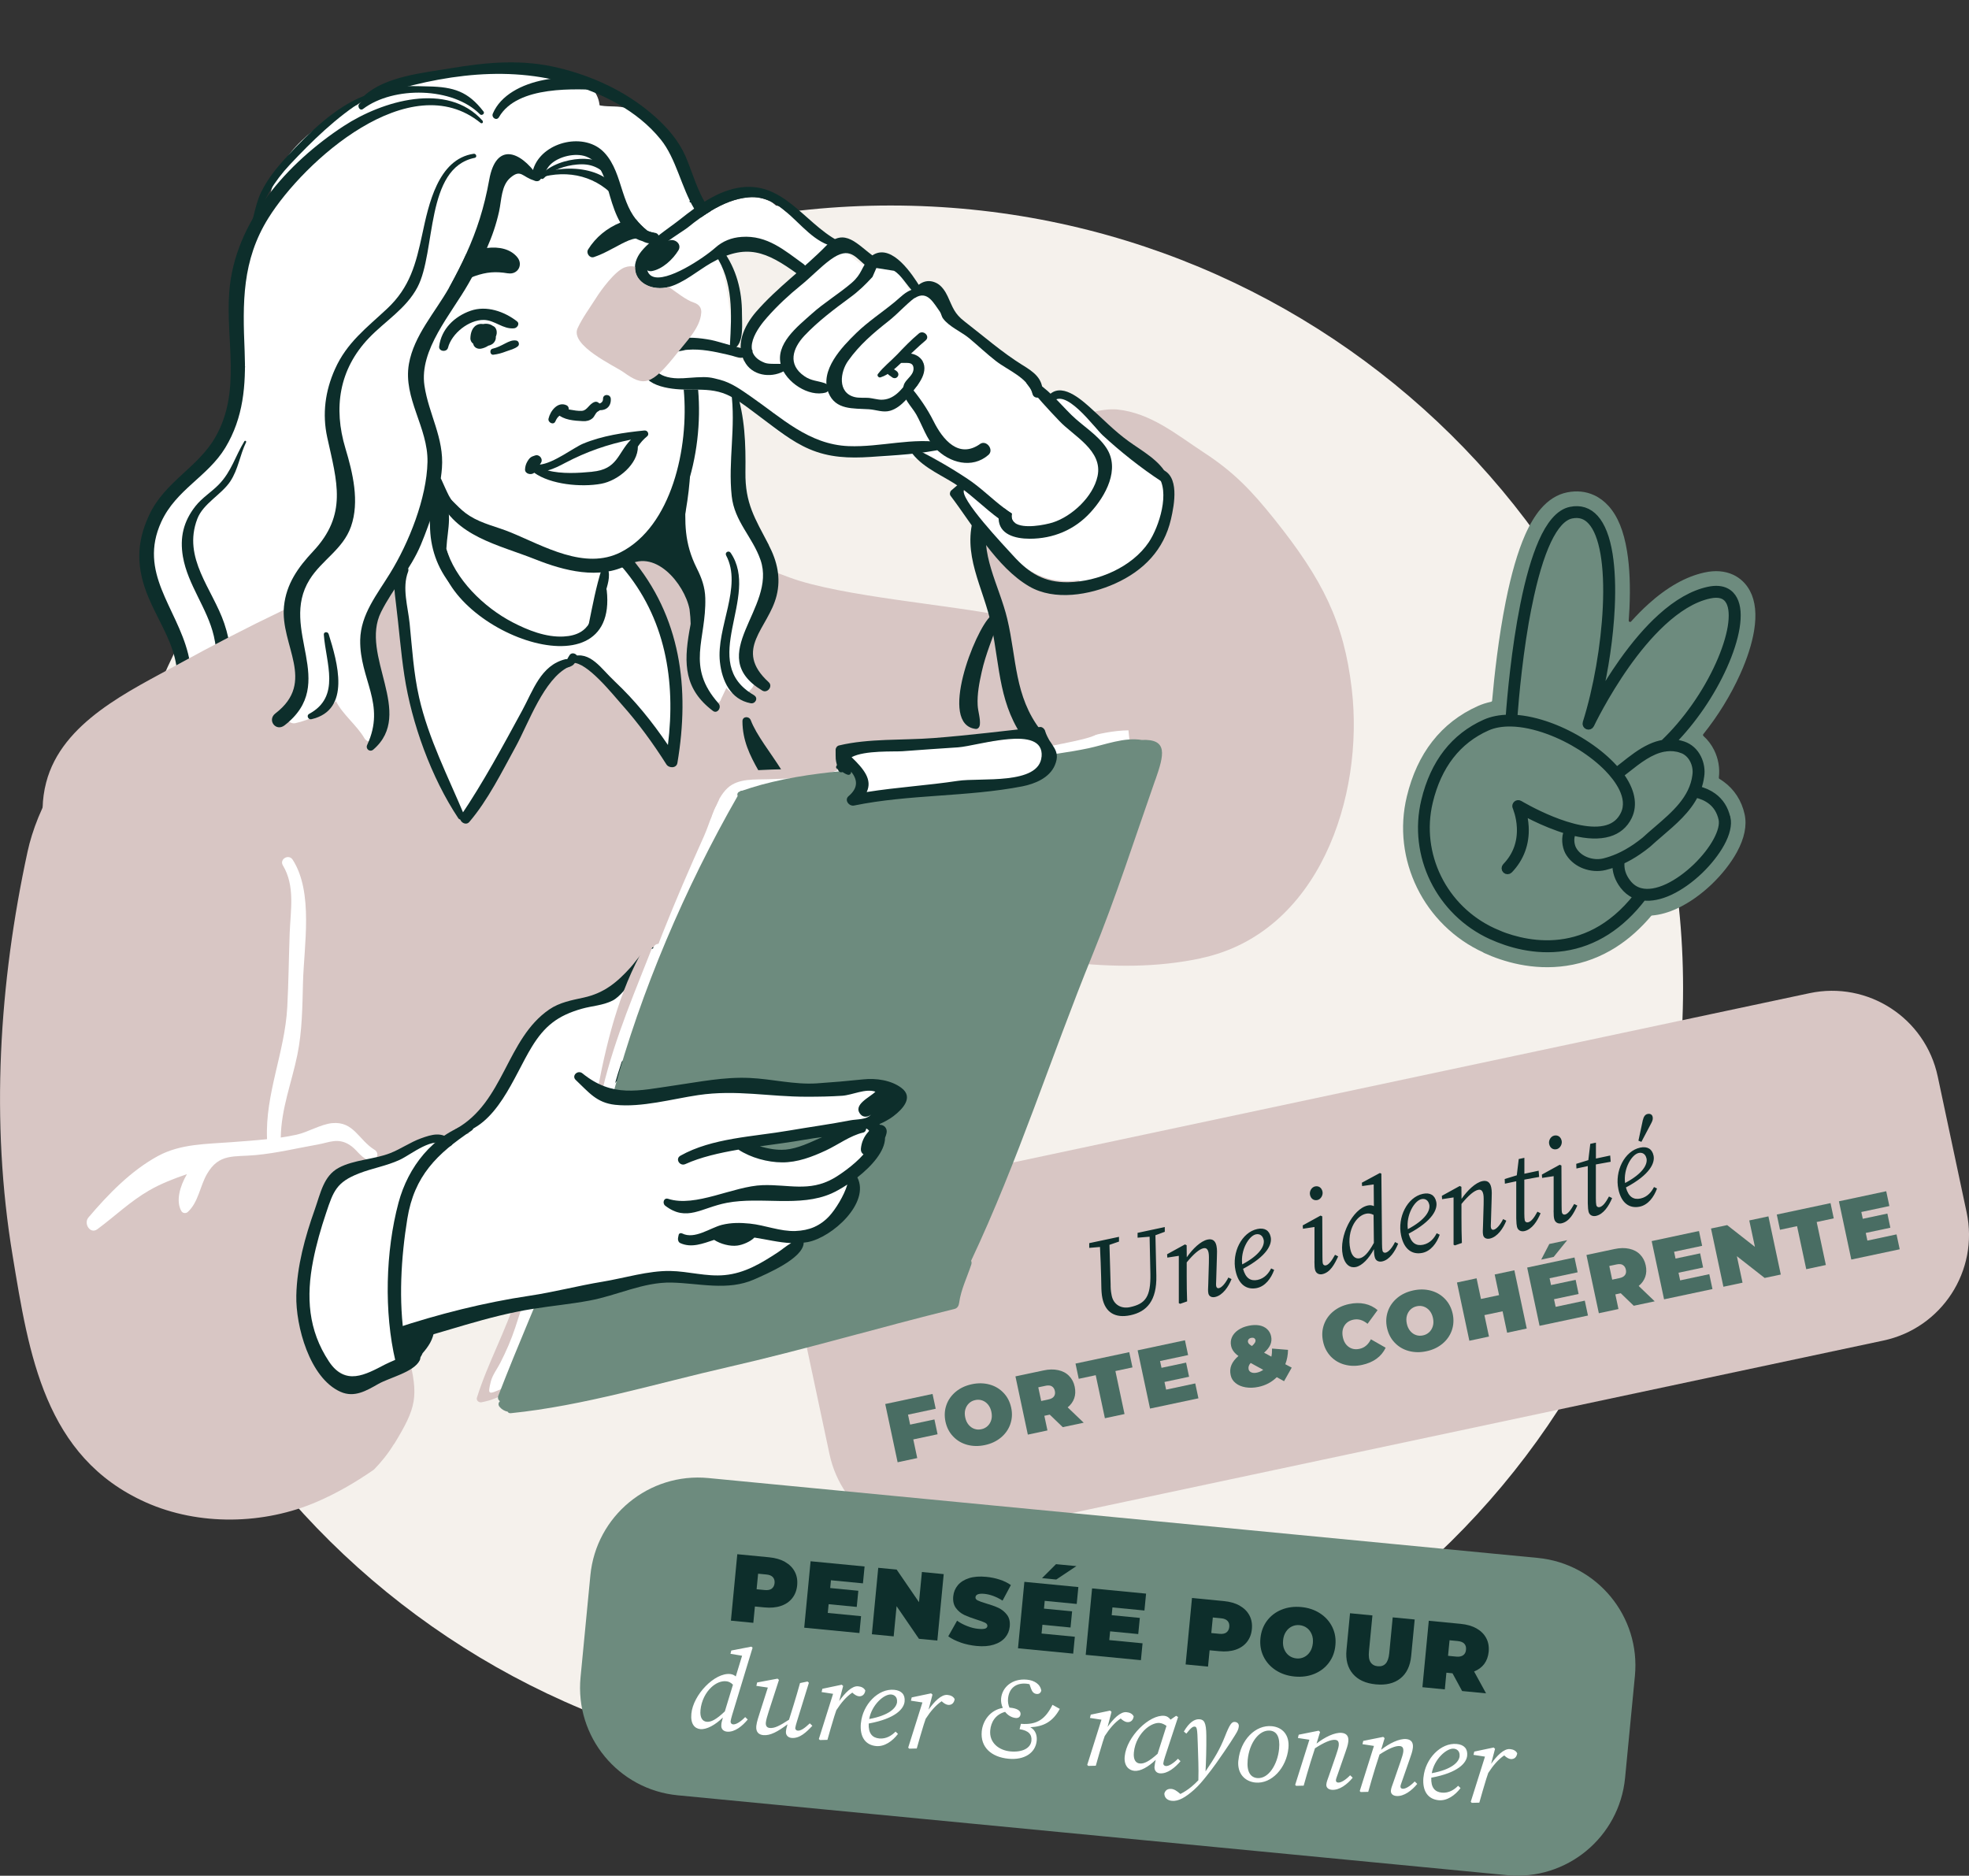 <svg xmlns="http://www.w3.org/2000/svg" xmlns:xlink="http://www.w3.org/1999/xlink" id="Calque_2" viewBox="0 0 324.21 308.86"><rect x="0" y="0" width="324.21" height="308.86" fill="#333333" stroke="none"/><defs><style>.cls-1,.cls-2{fill:none;}.cls-3{clip-path:url(#clippath-1);}.cls-4{clip-path:url(#clippath-2);}.cls-5{fill:#fff;}.cls-6{fill:#0d2e2b;}.cls-7{fill:#6d8b7e;}.cls-8{fill:#496d63;}.cls-9{fill:#d8c6c4;}.cls-2{stroke:#0d2e2b;stroke-miterlimit:10;}.cls-10{fill:#f5f1ec;}.cls-11{clip-path:url(#clippath);}</style><clipPath id="clippath"><rect class="cls-1" width="324.21" height="308.86"></rect></clipPath><clipPath id="clippath-1"><rect class="cls-1" width="324.21" height="308.86"></rect></clipPath><clipPath id="clippath-2"><rect class="cls-1" width="324.21" height="308.86"></rect></clipPath></defs><g id="Calque_1-2"><g class="cls-11"><path class="cls-10" d="M146.64,291.57c72.07,0,130.49-57.69,130.49-128.86S218.71,33.84,146.64,33.84,16.15,91.53,16.15,162.7s58.42,128.86,130.49,128.86"></path><path class="cls-9" d="M145.53,195.94c-9.62,2.04-15.76,11.5-13.71,21.11l4.76,22.38c2.04,9.62,11.5,15.75,21.11,13.71l152.42-32.4c9.62-2.04,15.76-11.5,13.71-21.11l-4.76-22.38c-2.04-9.62-11.5-15.76-21.11-13.71l-152.42,32.4Z"></path></g><path class="cls-6" d="M187.29,203.01l4.5-.96v.78s-1.54.57-1.54.57l.15,6.65c.09,4.1-1.55,5.94-4.27,6.52-2.51.53-4.12-.46-4.61-2.79-.13-.61-.17-1.32-.18-2.04l-.03-1.43c-.04-1.66-.11-3.33-.19-4.98l-1.77.15v-.78s4.9-1.04,4.9-1.04v.78s-1.57.54-1.57.54l.19,6.52c0,.5,0,.97.18,1.85.33,1.56,1.65,2.18,3,1.89,2.6-.55,3.43-1.76,3.37-5.46l-.13-6.14-1.98.16v-.78ZM194.32,214.69l-.22-.11v-7.79s-1.89.29-1.89.29l-.04-.55,2.94-1.62.28.13.02,1.99c.97-1.4,2.3-2.68,3.43-2.92.78-.17,1.28.17,1.46,1.03.13.59.09,1.24.07,1.89l-.11,3.62c-.02.55-.05.96,0,1.15.06.26.23.36.45.31.46-.1,1.06-.77,1.55-1.75l.52.26c-.49,1.25-1.45,2.68-2.71,2.95-.58.12-1-.12-1.1-.58-.09-.43-.05-.77-.02-1.57l.1-3.46c.01-.66.03-1.31-.05-1.68-.14-.67-.43-.82-.84-.74-.67.14-1.61.92-2.76,2.33v2.36c-.01,1.36.03,2.69.07,4.06l-1.18.41ZM203.44,209.23c-.64-2.99,1.01-6.31,3.59-6.86,1.19-.25,1.97.22,2.2,1.32.25,1.17-.54,3.11-4.55,5.24.43,1.58,1.27,2.06,2.4,1.82,1.17-.25,1.85-1.15,2.22-1.89l.5.24c-.51,1.43-1.48,2.7-2.84,2.99-1.62.34-3.02-.49-3.52-2.86ZM208.06,204.13c-.15-.69-.66-1.01-1.27-.88-1.15.24-2.56,2.59-2.25,4.95,2.92-1.55,3.74-3.06,3.53-4.07ZM216.44,207.69v-5.65s-1.9.29-1.9.29l-.04-.55,2.94-1.62.28.13.03,6.64c0,.48.01.89.06,1.11.06.26.29.37.5.32.45-.09.94-.69,1.51-1.74l.52.26c-.6,1.29-1.3,2.65-2.62,2.93-.5.11-1.05-.11-1.19-.74-.06-.26-.1-.58-.1-1.38ZM215.7,196.74c-.13-.61.28-1.26.83-1.38.59-.13,1.09.2,1.23.86.12.58-.28,1.26-.83,1.38-.59.13-1.09-.2-1.23-.86ZM227.64,205.95c.06.26.29.37.51.32.48-.1,1.09-.81,1.55-1.75l.52.26c-.5,1.23-1.39,2.67-2.64,2.93-.56.12-1.09-.1-1.22-.73-.07-.25-.12-.55-.13-1.29-.83,1.55-1.95,2.72-2.97,2.94-.89.19-1.81-.29-2.17-1.99-.65-3.07,1.63-7.61,4.13-8.14.36-.08.67-.05,1,.1l-.03-3.57-1.91.27-.04-.55,2.96-1.6.25.1.11,11.59c0,.48.03.89.08,1.11ZM226.17,200.05c-.44-.24-.86-.28-1.23-.2-.82.17-1.52.79-2.02,1.65-.64,1.11-.91,2.64-.59,4.17.26,1.23.88,1.66,1.55,1.52.69-.15,1.38-.8,2.34-2.53l-.05-4.6ZM230.7,203.44c-.64-2.99,1.01-6.31,3.59-6.86,1.19-.25,1.97.22,2.2,1.32.25,1.17-.54,3.11-4.55,5.24.43,1.58,1.27,2.06,2.4,1.82,1.17-.25,1.85-1.15,2.22-1.89l.5.24c-.51,1.43-1.48,2.7-2.84,2.99-1.62.34-3.02-.49-3.52-2.86ZM235.33,198.33c-.15-.69-.66-1.01-1.27-.88-1.15.24-2.56,2.59-2.25,4.95,2.92-1.55,3.74-3.06,3.53-4.07ZM239.56,205.07l-.22-.11v-7.79s-1.89.29-1.89.29l-.04-.55,2.94-1.62.28.13.02,1.99c.97-1.4,2.3-2.68,3.43-2.92.78-.17,1.28.17,1.46,1.03.13.59.09,1.24.07,1.89l-.11,3.62c-.02.55-.05.96,0,1.15.06.26.23.36.45.31.46-.1,1.06-.77,1.55-1.75l.52.26c-.49,1.25-1.45,2.68-2.71,2.95-.58.12-1-.12-1.1-.58-.09-.43-.05-.77-.02-1.57l.1-3.46c.01-.66.03-1.31-.05-1.68-.14-.67-.43-.82-.84-.74-.67.14-1.61.92-2.76,2.33v2.36c-.01,1.36.03,2.69.07,4.06l-1.18.41ZM249.7,194.5l-1.91.41-.03-.77,1.99-.61.32-2.68.93-.2v2.62s2.35-.5,2.35-.5l.08,1.03-2.44.44v5.57c0,.53.03.93.07,1.11.06.3.32.4.54.35.5-.11.98-.69,1.55-1.75l.52.26c-.54,1.28-1.41,2.67-2.68,2.94-.52.11-1.07-.1-1.21-.73-.06-.26-.1-.58-.12-1.37v-6.12ZM255.82,199.32v-5.65s-1.9.29-1.9.29l-.04-.55,2.94-1.62.28.13.03,6.64c0,.48.01.89.06,1.11.06.26.29.37.5.32.45-.09.94-.69,1.51-1.74l.52.26c-.6,1.29-1.3,2.65-2.62,2.93-.5.11-1.05-.11-1.19-.74-.06-.26-.1-.58-.1-1.38ZM255.08,188.37c-.13-.61.28-1.26.83-1.38.59-.13,1.09.2,1.23.86.12.58-.28,1.26-.83,1.38-.59.13-1.09-.2-1.23-.86ZM261.48,192l-1.91.41-.03-.77,1.99-.61.32-2.68.93-.2v2.62s2.35-.5,2.35-.5l.08,1.03-2.44.44v5.57c0,.53.03.93.07,1.11.06.3.32.4.54.35.5-.11.98-.69,1.55-1.75l.52.26c-.54,1.28-1.41,2.67-2.68,2.94-.52.11-1.07-.1-1.21-.73-.06-.26-.1-.58-.12-1.37v-6.12ZM266.48,195.83c-.64-2.99,1.01-6.31,3.59-6.86,1.19-.25,1.97.22,2.2,1.32.25,1.17-.54,3.11-4.55,5.24.43,1.58,1.27,2.06,2.4,1.82,1.17-.25,1.85-1.15,2.22-1.89l.5.24c-.51,1.43-1.48,2.7-2.84,2.99-1.62.34-3.02-.49-3.52-2.86ZM271.1,190.73c-.15-.69-.66-1.01-1.27-.88-1.15.24-2.56,2.59-2.25,4.95,2.92-1.55,3.74-3.06,3.53-4.07ZM270.52,184.41c.12-.53.35-.89.76-.98.39-.08.75.05.84.48.06.28.02.56-.2.98-.55,1.05-1.09,2.08-1.65,3.13l-.49-.19c.24-1.14.49-2.28.73-3.42Z"></path><path class="cls-8" d="M149.51,232.94l.35,1.64,4-.85.52,2.44-4,.85.65,3.07-3.23.69-2.04-9.59,7.79-1.66.52,2.44-4.56.97Z"></path><path class="cls-8" d="M159.24,237.9c-.91-.25-1.68-.71-2.31-1.38-.63-.66-1.04-1.47-1.25-2.43-.2-.96-.15-1.87.15-2.73.3-.86.82-1.59,1.55-2.2.73-.6,1.61-1.01,2.64-1.23,1.03-.22,2-.2,2.92.05.91.25,1.68.71,2.31,1.38.63.66,1.04,1.47,1.25,2.43.21.96.15,1.87-.15,2.73-.3.86-.82,1.59-1.55,2.2-.73.6-1.61,1.02-2.64,1.23-1.03.22-2,.2-2.92-.05ZM162.62,234.81c.28-.26.48-.6.6-1,.12-.4.12-.84.02-1.33-.1-.48-.29-.88-.56-1.21-.27-.32-.58-.54-.95-.67-.37-.13-.75-.15-1.15-.06-.4.08-.74.26-1.03.53-.28.27-.48.6-.6,1-.12.4-.12.84-.02,1.33.1.48.29.89.56,1.21.27.32.59.55.95.67.37.13.75.15,1.15.06.4-.08.74-.26,1.03-.53Z"></path><path class="cls-8" d="M172.84,232.94l-.88.19.51,2.41-3.23.69-2.04-9.59,4.62-.98c.88-.19,1.69-.21,2.41-.05.72.15,1.32.46,1.79.94.47.47.79,1.07.94,1.8.14.69.12,1.32-.08,1.89-.2.58-.56,1.08-1.08,1.5l2.64,2.53-3.45.73-2.14-2.06ZM173.19,228.27c-.26-.15-.61-.18-1.05-.08l-1.18.25.48,2.25,1.18-.25c.44-.09.75-.26.92-.5s.23-.54.15-.9c-.08-.36-.24-.61-.5-.76Z"></path><path class="cls-8" d="M180.43,226.44l-2.81.6-.53-2.51,8.85-1.88.53,2.51-2.81.6,1.5,7.08-3.23.69-1.51-7.08Z"></path><path class="cls-8" d="M196.81,227.81l.52,2.44-7.97,1.69-2.04-9.59,7.79-1.66.52,2.44-4.62.98.24,1.12,4.05-.86.49,2.33-4.05.86.27,1.26,4.79-1.02Z"></path><path class="cls-8" d="M211.62,224.63l1.07.57-1.26,2.23-1.2-.66c-.82.81-1.82,1.35-3.01,1.6-.76.16-1.46.18-2.12.07-.66-.11-1.21-.34-1.64-.69-.44-.35-.71-.78-.82-1.31-.13-.6-.09-1.16.12-1.66.21-.51.59-1.01,1.16-1.5-.67-.47-1.08-1.02-1.21-1.66-.11-.51-.06-.99.14-1.44.21-.45.54-.84,1.02-1.17.47-.33,1.05-.57,1.74-.71.63-.13,1.21-.15,1.73-.06.52.09.95.3,1.29.61.34.31.57.71.67,1.2.1.48.06.94-.13,1.38-.19.44-.53.87-1.03,1.31l1.2.65c.09-.4.12-.84.11-1.33l2.63.21c-.01.84-.16,1.63-.44,2.36ZM205.58,220.55c-.09.13-.12.27-.09.43.03.12.08.23.18.32.09.09.25.21.47.34.44-.38.64-.71.58-.98-.03-.15-.11-.25-.23-.32-.12-.07-.27-.08-.45-.05-.21.04-.36.13-.45.25ZM208,225.56l-2.07-1.13c-.3.33-.41.68-.34,1.03.05.24.2.41.45.52.25.11.56.12.93.04.37-.08.71-.23,1.03-.46Z"></path><path class="cls-8" d="M221.38,224.7c-.9-.25-1.67-.71-2.29-1.37-.62-.67-1.04-1.48-1.24-2.45-.21-.97-.16-1.88.14-2.74.3-.86.81-1.59,1.53-2.19.72-.6,1.59-1,2.6-1.22.93-.2,1.8-.21,2.6-.04s1.5.52,2.11,1.04l-1.65,2.25c-.75-.62-1.53-.85-2.33-.68-.68.14-1.17.48-1.49,1s-.4,1.15-.25,1.88c.15.73.48,1.27.99,1.62.5.35,1.09.45,1.77.3.8-.17,1.42-.69,1.86-1.57l2.43,1.39c-.34.72-.84,1.33-1.5,1.81-.66.48-1.46.82-2.39,1.02-1.01.22-1.97.2-2.87-.05Z"></path><path class="cls-8" d="M231.94,222.45c-.91-.25-1.68-.71-2.31-1.38-.63-.66-1.04-1.47-1.25-2.43-.21-.96-.15-1.87.15-2.73.3-.86.82-1.59,1.55-2.2.73-.6,1.61-1.01,2.64-1.23,1.03-.22,2-.2,2.92.05.91.25,1.68.71,2.31,1.38.63.66,1.04,1.47,1.25,2.43.2.96.15,1.87-.15,2.73-.3.86-.82,1.59-1.55,2.2-.73.6-1.61,1.02-2.64,1.23-1.03.22-2,.2-2.92-.05ZM235.33,219.36c.28-.26.48-.6.6-1,.12-.4.12-.84.02-1.33-.1-.48-.29-.88-.56-1.21-.27-.32-.59-.54-.95-.67-.37-.13-.75-.15-1.15-.06-.4.08-.74.26-1.03.53-.28.27-.48.6-.6,1-.12.4-.12.84-.02,1.33.1.48.29.89.56,1.21.27.32.58.55.95.67.37.13.75.15,1.15.06.4-.08.74-.26,1.03-.53Z"></path><path class="cls-8" d="M249.35,209.17l2.04,9.59-3.23.69-.75-3.53-2.99.63.75,3.53-3.23.69-2.04-9.59,3.23-.69.72,3.4,2.98-.63-.72-3.4,3.23-.69Z"></path><path class="cls-8" d="M260.95,214.18l.52,2.44-7.97,1.69-2.04-9.59,7.79-1.66.52,2.44-4.62.98.24,1.12,4.05-.86.49,2.33-4.05.86.27,1.26,4.79-1.02ZM255.1,204.84l2.95-.63-2.23,2.76-2.05.44,1.34-2.58Z"></path><path class="cls-8" d="M266.86,212.95l-.88.19.51,2.41-3.23.69-2.04-9.59,4.62-.98c.89-.19,1.69-.21,2.41-.05s1.32.46,1.79.94.79,1.07.94,1.8c.15.69.12,1.32-.08,1.89s-.56,1.08-1.08,1.5l2.64,2.53-3.45.73-2.14-2.06ZM267.21,208.29c-.26-.15-.61-.18-1.05-.08l-1.18.25.48,2.25,1.18-.25c.44-.09.75-.26.92-.5.18-.24.23-.54.15-.9-.08-.36-.24-.61-.51-.76Z"></path><path class="cls-8" d="M281.45,209.82l.52,2.44-7.97,1.69-2.04-9.59,7.79-1.66.52,2.44-4.62.98.24,1.12,4.05-.86.49,2.33-4.05.86.27,1.26,4.79-1.02Z"></path><path class="cls-8" d="M291.18,200.28l2.04,9.59-2.66.56-4.57-3.58.93,4.36-3.15.67-2.04-9.59,2.66-.56,4.57,3.58-.93-4.35,3.15-.67Z"></path><path class="cls-8" d="M295.9,201.9l-2.81.6-.53-2.51,8.85-1.88.53,2.51-2.81.6,1.51,7.08-3.23.69-1.51-7.08Z"></path><path class="cls-8" d="M312.28,203.27l.52,2.44-7.97,1.69-2.04-9.59,7.79-1.66.52,2.44-4.62.98.24,1.12,4.05-.86.49,2.33-4.05.86.27,1.26,4.79-1.02Z"></path><g class="cls-3"><path class="cls-7" d="M116.64,243.38c-9.79-.94-18.48,6.23-19.43,16.01l-1.62,16.81c-.94,9.79,6.23,18.48,16.01,19.42l136.55,13.15c9.79.94,18.48-6.23,19.43-16.01l1.62-16.81c.94-9.79-6.23-18.48-16.01-19.42l-136.55-13.15Z"></path></g><path class="cls-6" d="M129.26,257.19c.72.41,1.25.94,1.6,1.6.35.66.48,1.41.4,2.25-.08.83-.35,1.54-.82,2.13-.47.59-1.09,1.01-1.87,1.27-.78.26-1.68.34-2.69.24l-1.58-.15-.26,2.69-3.69-.36,1.05-10.94,5.27.51c1.01.1,1.87.35,2.59.75ZM127.07,261.59c.27-.2.43-.5.47-.91.04-.41-.06-.73-.28-.98-.23-.25-.59-.4-1.09-.44l-1.34-.13-.25,2.56,1.34.13c.5.05.89-.03,1.16-.23Z"></path><path class="cls-6" d="M141.78,266.12l-.27,2.78-9.09-.88,1.05-10.94,8.89.86-.27,2.78-5.27-.51-.12,1.28,4.63.45-.26,2.66-4.63-.45-.14,1.44,5.47.53Z"></path><path class="cls-6" d="M155.39,259.2l-1.05,10.94-3.03-.29-3.68-5.37-.48,4.97-3.59-.35,1.05-10.94,3.03.29,3.68,5.37.48-4.97,3.59.35Z"></path><path class="cls-6" d="M158.18,270.46c-.84-.29-1.52-.63-2.04-1.02l1.45-2.57c.49.35,1.05.65,1.68.89.63.25,1.24.4,1.83.45.51.05.88.03,1.11-.04.23-.08.35-.22.37-.41.02-.23-.1-.42-.38-.56-.28-.14-.73-.31-1.38-.51-.83-.26-1.51-.52-2.05-.77-.54-.26-1-.64-1.37-1.14-.37-.5-.52-1.15-.44-1.94.07-.69.32-1.29.76-1.82.44-.52,1.06-.91,1.85-1.16s1.74-.32,2.84-.21c.75.07,1.48.22,2.19.45.71.23,1.32.53,1.85.9l-1.37,2.56c-1.02-.64-2.01-1.01-2.97-1.11-.95-.09-1.44.09-1.49.55-.02.22.1.4.37.53.27.14.72.3,1.36.49.82.24,1.5.48,2.06.74.55.26,1.02.64,1.4,1.14.38.5.53,1.14.45,1.94-.07.69-.32,1.29-.76,1.81-.44.52-1.06.91-1.86,1.16-.8.25-1.74.33-2.84.22-.91-.09-1.78-.27-2.62-.56Z"></path><path class="cls-6" d="M176.98,269.51l-.27,2.78-9.09-.88,1.05-10.94,8.89.86-.27,2.78-5.27-.51-.12,1.28,4.63.45-.26,2.66-4.63-.45-.14,1.44,5.47.53ZM173.88,257.56l3.36.32-3.32,2.21-2.34-.23,2.3-2.3Z"></path><path class="cls-6" d="M188.13,270.59l-.27,2.78-9.09-.88,1.05-10.94,8.89.86-.27,2.78-5.27-.51-.12,1.28,4.63.45-.26,2.66-4.63-.45-.14,1.44,5.47.53Z"></path><path class="cls-6" d="M204.13,264.4c.72.41,1.25.94,1.6,1.6.35.66.48,1.41.4,2.25s-.35,1.54-.82,2.13c-.47.59-1.09,1.01-1.87,1.27-.78.26-1.68.34-2.69.24l-1.58-.15-.26,2.69-3.69-.36,1.05-10.94,5.27.51c1.01.1,1.88.35,2.59.75ZM201.94,268.8c.27-.2.43-.5.47-.91.04-.41-.05-.73-.28-.98-.23-.25-.59-.4-1.09-.44l-1.34-.13-.25,2.56,1.34.13c.5.05.89-.03,1.16-.23Z"></path><path class="cls-6" d="M210.06,275.02c-.89-.58-1.56-1.33-2.01-2.25-.45-.92-.62-1.93-.51-3.02.11-1.09.47-2.05,1.08-2.87.62-.82,1.42-1.43,2.4-1.83.99-.4,2.07-.54,3.24-.43,1.18.11,2.21.46,3.1,1.04.89.58,1.56,1.33,2.01,2.25s.62,1.93.51,3.02c-.1,1.09-.46,2.05-1.08,2.87-.61.82-1.42,1.43-2.4,1.83-.98.4-2.07.54-3.24.43s-2.21-.46-3.1-1.04ZM214.73,272.86c.39-.19.72-.48.97-.87.26-.39.41-.86.47-1.41.05-.55,0-1.04-.19-1.48-.18-.43-.44-.78-.79-1.04-.35-.26-.75-.41-1.21-.46-.46-.04-.88.03-1.27.22s-.72.48-.97.87c-.26.39-.42.86-.47,1.41-.05.55,0,1.05.19,1.48.18.43.44.78.79,1.04.35.26.75.41,1.21.46s.88-.03,1.27-.22Z"></path><path class="cls-6" d="M222.75,275.61c-.85-1-1.2-2.31-1.04-3.95l.58-6.02,3.69.36-.57,5.91c-.08.8,0,1.4.26,1.79.25.39.65.62,1.19.67.54.05.97-.09,1.29-.43.32-.34.52-.91.6-1.71l.57-5.91,3.62.35-.58,6.02c-.16,1.64-.75,2.86-1.77,3.68-1.03.82-2.38,1.14-4.05.98-1.68-.16-2.94-.74-3.79-1.74Z"></path><path class="cls-6" d="M239.16,275.53l-1-.1-.26,2.75-3.69-.36,1.05-10.94,5.27.51c1.01.1,1.88.35,2.59.75.72.41,1.25.94,1.6,1.6.35.66.48,1.41.4,2.25-.08.78-.32,1.45-.73,2-.41.55-.97.96-1.67,1.24l1.97,3.6-3.94-.38-1.59-2.93ZM241.11,270.66c-.23-.25-.59-.39-1.09-.44l-1.34-.13-.25,2.56,1.34.13c.5.05.88-.03,1.16-.23.27-.2.43-.5.46-.91.04-.41-.05-.73-.28-.98Z"></path><path class="cls-5" d="M120.31,283.48c-.03.26.17.44.39.46.49.05,1.28-.45,2-1.2l.42.4c-.84,1.03-2.13,2.12-3.4,2-.57-.05-1.01-.42-.95-1.06,0-.26.05-.56.26-1.27-1.25,1.22-2.67,2.01-3.72,1.91-.91-.09-1.64-.83-1.47-2.55.3-3.12,3.84-6.77,6.39-6.52.36.04.65.16.92.4l1.04-3.41-1.91-.32.13-.54,3.3-.64.21.17-3.37,11.09c-.14.46-.23.86-.26,1.08ZM120.68,277.4c-.35-.36-.74-.53-1.11-.56-.83-.08-1.69.3-2.42.97-.94.86-1.67,2.24-1.81,3.79-.12,1.25.34,1.85,1.02,1.91.7.07,1.56-.34,2.99-1.71l1.34-4.4ZM129.41,285.1c.02-.24.07-.53.26-1.17-1.58,1.19-2.84,1.89-3.99,1.78-.7-.07-1.25-.46-1.15-1.5.07-.7.4-1.62.63-2.36l1.27-3.97-1.89-.28.13-.56,3.36-.63.23.21-1.7,5.24c-.24.76-.42,1.37-.46,1.79-.05.55.19.84.64.88.79.08,1.64-.36,3.18-1.36l.76-2.45c.36-1.19.73-2.39,1.05-3.58l1.23-.26.23.21-1.96,6.34c-.14.46-.25.85-.28,1.08-.03.26.17.44.39.46.51.05,1.12-.37,2-1.2l.42.4c-.98,1.05-2.09,2.13-3.44,2-.51-.05-.97-.42-.91-1.06ZM137.17,278.91l-1.89-.29.13-.54,3.19-.67.23.21-.65,2.48c.93-1.32,2.1-2.53,3.11-2.43.53.05.97.25,1.19.69-.08.6-.46,1.01-1.08.95-.32-.03-.72-.27-1.06-.6-.98.66-1.82,1.64-2.63,2.89l-.33.99c-.41,1.3-.76,2.58-1.14,3.9l-1.24.03-.17-.17,2.34-7.43ZM141.76,283.71c.29-3.04,2.86-5.72,5.49-5.46,1.21.12,1.81.8,1.7,1.92-.11,1.19-1.46,2.81-5.91,3.63-.07,1.63.59,2.35,1.74,2.46,1.19.11,2.11-.54,2.68-1.13l.4.38c-.92,1.21-2.23,2.13-3.61,2-1.64-.16-2.73-1.37-2.5-3.79ZM147.7,280.24c.07-.7-.33-1.16-.95-1.22-1.17-.11-3.22,1.7-3.63,4.04,3.25-.6,4.49-1.8,4.59-2.82ZM151.88,280.33l-1.89-.29.13-.54,3.19-.67.23.21-.65,2.48c.93-1.32,2.1-2.53,3.11-2.43.53.05.97.25,1.19.69-.08.6-.46,1.01-1.08.95-.32-.03-.72-.27-1.06-.6-.98.66-1.82,1.64-2.63,2.89l-.33.99c-.41,1.3-.76,2.58-1.14,3.9l-1.24.03-.17-.17,2.34-7.43ZM161.65,285.09c.17-1.76,1.4-3.52,3.47-3.86-.23-.49-.33-1.04-.28-1.57.17-1.81,1.81-3.32,4.26-3.08,1.17.11,2.2.71,2.36,1.83-.13.33-.32.56-.77.52s-.73-.32-.94-.91l-.24-.7-.49-.08c-1.74-.17-2.88.75-3.04,2.46-.05.55.04,1.04.24,1.49h.11c1.1.11,1.77.48,1.71,1.07-.04.45-.35.67-.79.63-.71-.07-1.32-.46-1.75-1.01-1.61.43-2.33,1.71-2.45,3.03-.2,2.04,1.42,3.3,3.29,3.48,1.97.19,3.37-.52,3.49-1.76.1-1.04-.47-1.67-1.95-1.9l.22-.88c2.71.22,4.05-.83,5.2-3.13l1.2.67c-1.14,2.1-2.66,2.92-4.85,3.02.89.48,1.13,1.4,1.05,2.22-.19,2.02-2.05,3.22-4.64,2.97-2.85-.27-4.66-1.92-4.41-4.51ZM181.36,283.17l-1.89-.29.13-.54,3.19-.67.23.21-.65,2.48c.93-1.32,2.1-2.53,3.11-2.43.53.05.97.25,1.19.69-.08.6-.46,1.01-1.08.95-.32-.03-.72-.27-1.06-.6-.98.66-1.82,1.64-2.63,2.89l-.33.99c-.41,1.3-.76,2.58-1.14,3.9l-1.24.03-.17-.17,2.34-7.43ZM190.11,290.83c.04-.38.09-.69.19-1.05-1.22,1.16-2.51,1.91-3.53,1.81-.91-.09-1.73-.83-1.58-2.38.32-3.29,4.1-6.91,6.52-6.68.43.04.76.27,1.03.63l.92-.63.32.2-2.15,6.53c-.16.46-.25.85-.28,1.08-.03.26.17.44.41.46.47.05,1.26-.45,2-1.2l.42.4c-.86,1.02-2.15,2.12-3.42,2-.51-.05-.93-.43-.86-1.17ZM192.07,284.19c-.34-.25-.73-.44-1.14-.48-.6-.06-1.44.26-2.21.91-1,.86-1.86,2.26-2.02,3.95-.11,1.15.29,1.75.97,1.81.68.07,1.53-.32,2.94-1.6l1.46-4.59ZM192.83,294.56c.55.05.96.36,1.47.79l.06.05c.64-.32,1.25-.72,1.83-1.2.4-.33.77-.68,1.13-1.06.06-2.21-.03-3.49-.1-6.03-.07-2.47-.14-2.76-.49-2.8-.32-.03-.61.17-1.39,1.15l-.41-.34c.89-1.54,1.8-2.1,2.6-2.02.72.07,1.08.5,1.1,2.66.02,2.22-.04,4.15-.13,5.92,1.55-2.29,2.35-3.62,3.18-5.71.83-2.11,1.15-2.48,1.66-2.43.43.04.67.33.64.71-.05.47-.17.75-.62,1.47-.48.77-.95,1.51-1.79,2.73-.82,1.2-1.76,2.58-2.95,4.05-.56.69-1.15,1.44-2.01,2.21-1.38,1.22-2.55,1.93-3.65,1.82-.83-.08-1.24-.58-1.24-1.21.15-.54.57-.8,1.1-.75ZM203.91,289.89c.33-3.4,2.84-5.91,5.5-5.65,1.78.17,2.95,1.47,2.74,3.6-.32,3.29-2.78,5.93-5.43,5.68-1.74-.17-3.03-1.47-2.82-3.63ZM210.61,287.99c.2-2.06-.44-2.92-1.48-3.02-1.8-.17-3.42,2-3.69,4.82-.19,2,.5,2.89,1.56,2.99,1.87.18,3.36-2.25,3.61-4.79ZM213.43,294.07l-.17-.17,2.34-7.43-1.89-.29.13-.54,3.29-.66.23.21-.58,1.91c1.34-1.05,2.99-1.87,4.15-1.76.79.08,1.17.55,1.08,1.42-.06.6-.29,1.21-.5,1.82l-1.19,3.42c-.18.52-.33.9-.35,1.09-.03.26.11.41.34.43.47.05,1.24-.41,2-1.2l.42.4c-.84,1.04-2.19,2.12-3.47,1.99-.59-.06-.91-.41-.87-.88.04-.43.19-.75.45-1.5l1.13-3.27c.21-.63.42-1.24.46-1.62.07-.68-.16-.91-.58-.95-.68-.07-1.81.4-3.33,1.39l-.72,2.25c-.41,1.3-.76,2.58-1.14,3.9l-1.24.03ZM224.06,295.09l-.17-.17,2.34-7.43-1.89-.29.13-.54,3.29-.66.23.21-.58,1.91c1.34-1.05,2.99-1.87,4.15-1.76.79.08,1.17.55,1.08,1.42-.06.6-.29,1.21-.5,1.82l-1.19,3.42c-.18.52-.33.9-.35,1.09-.03.26.11.41.34.43.47.05,1.24-.41,2-1.2l.42.4c-.84,1.04-2.19,2.12-3.47,1.99-.59-.06-.91-.41-.87-.88.04-.43.19-.75.45-1.5l1.13-3.27c.21-.63.42-1.24.46-1.62.07-.68-.16-.91-.58-.95-.68-.07-1.81.4-3.33,1.39l-.72,2.25c-.41,1.3-.76,2.58-1.14,3.9l-1.24.03ZM234.39,292.63c.29-3.04,2.86-5.72,5.49-5.46,1.21.12,1.81.8,1.7,1.92-.11,1.19-1.46,2.81-5.91,3.63-.07,1.63.59,2.35,1.74,2.46,1.19.11,2.11-.54,2.68-1.13l.4.38c-.92,1.21-2.23,2.13-3.61,2-1.64-.16-2.73-1.37-2.5-3.79ZM240.33,289.16c.07-.7-.33-1.16-.95-1.22-1.17-.11-3.22,1.7-3.63,4.04,3.25-.6,4.49-1.8,4.59-2.82ZM244.51,289.25l-1.89-.29.13-.54,3.19-.67.23.21-.65,2.48c.93-1.32,2.1-2.53,3.11-2.43.53.05.97.25,1.19.69-.08.6-.46,1.01-1.08.95-.32-.03-.72-.27-1.06-.6-.98.66-1.82,1.64-2.63,2.89l-.33.99c-.41,1.3-.76,2.58-1.14,3.9l-1.24.03-.17-.17,2.34-7.43Z"></path><g class="cls-4"><path class="cls-7" d="M244.26,156.84c-2.41-1.1-4.58-2.6-6.46-4.45-1.83-1.8-3.33-3.88-4.46-6.18-1.13-2.31-1.86-4.76-2.16-7.29-.31-2.61-.15-5.23.47-7.79.85-3.52,2.25-6.56,4.18-9.03,1.97-2.53,4.49-4.49,7.49-5.83.68-.31,1.41-.54,2.19-.71.1-.02.17-.1.18-.2.35-3.99,1.05-10.38,2.25-16.36.9-4.5,1.97-8.17,3.17-10.9.77-1.75,1.63-3.19,2.55-4.27,1.28-1.5,2.74-2.42,4.36-2.75,1.6-.32,3.1-.17,4.46.46.89.41,1.69,1.01,2.39,1.79,1.51,1.68,2.5,4.12,3.04,7.47.43,2.65.56,5.82.39,9.42-.03.64-.07,1.29-.12,1.95-.02.21.25.33.39.17.96-1.07,1.93-2.05,2.89-2.91,3.06-2.76,6.15-4.5,9.19-5.16,1.77-.39,3.35-.26,4.71.36,1.19.55,2.16,1.48,2.79,2.68.89,1.69,1.11,3.89.67,6.56-.35,2.12-1.13,4.57-2.27,7.1-1.56,3.47-3.66,6.89-6.09,9.92-.08.09-.06.23.03.31.71.63,1.31,1.41,1.75,2.31.7,1.4.97,3,.78,4.53-.01.09.03.18.11.22.24.14.47.29.69.46,1.76,1.28,2.95,3.13,3.44,5.35.41,1.86-.02,3.96-1.28,6.27-.95,1.73-2.38,3.57-4.04,5.17-1.8,1.74-3.78,3.14-5.72,4.05-1.45.68-2.86,1.08-4.2,1.19-.06,0-.11.03-.15.08-1.76,2.08-3.69,3.8-5.76,5.12-2.52,1.61-5.27,2.65-8.18,3.08-5.55.83-10.46-.69-13.59-2.12h0s-.08-.04-.08-.04Z"></path><path class="cls-6" d="M279.25,142.68c-1.5,1.44-3.11,2.59-4.67,3.33-1.68.79-3.22,1.04-4.44.72-.84-.21-1.55-.7-2.11-1.43-.85-1.1-1.18-2.24-1.02-3.48.94-.43,1.87-.96,2.8-1.6.52-.35,1.05-.75,1.58-1.18,0,0,.02-.01.02-.02.63-.58,1.28-1.14,1.97-1.73,2.24-1.92,4.54-3.88,5.8-6.46,1.71.38,3.71,1.39,4.29,4.05.4,1.81-1.34,5.02-4.23,7.81M245.96,153.34l-.07-.03c-8.13-3.74-12.53-12.67-10.46-21.27,1.43-5.95,4.62-10.06,9.47-12.22,1.1-.49,2.41-.72,3.89-.69,0,0,0,0,.01,0,.02,0,.04,0,.06,0,1.82.04,3.87.47,6.06,1.27,3.69,1.35,7.35,3.67,9.79,6.19,1.56,1.61,3.97,4.72,2.62,7.48-.57,1.16-1.45,1.91-2.71,2.28-5.15,1.52-14.29-3.98-14.38-4.03-.18-.11-.41-.09-.57.05-.16.14-.21.37-.12.56,0,.01.62,1.4.71,3.29.12,2.5-.68,4.66-2.38,6.42-.18.19-.18.49.01.68.19.18.49.18.68-.01,1.87-1.94,2.79-4.42,2.64-7.17-.05-.93-.21-1.75-.38-2.37.98.53,2.52,1.32,4.31,2.04,1.02.41,1.98.75,2.9,1.02-.52,1.07-.34,2.51.14,3.44,0,0,0,0,0,0,.5.91,1.31,1.65,2.33,2.12.11.05.23.1.36.15,1.11.42,2.32.5,3.41.23.58-.14,1.15-.32,1.71-.53-.04,1.28.38,2.51,1.25,3.65.52.67,1.13,1.18,1.84,1.5.13.06.27.12.41.16-8.61,10.96-19.31,7.72-23.56,5.8M251.74,99.75c1.84-9.17,4.27-14.31,7.04-14.87,1.29-.26,2.33.08,3.19,1.04,1.9,2.12,2.77,7.13,2.44,14.11-.3,6.25-1.53,13.35-3.31,18.99-.08.24.05.5.28.59.23.09.5-.01.61-.24.02-.05,2.3-4.84,5.84-9.85,3.24-4.58,8.24-10.29,13.64-11.46,1.62-.35,2.67,0,3.23,1.05.48.91.57,2.33.28,4.12-.3,1.79-.98,3.91-1.98,6.13-2.14,4.77-5.46,9.48-9.12,12.96-.7.12-1.42.34-2.15.68-1.61.74-3.05,1.88-4.44,2.98-.38.3-.73.58-1.09.85-.25-.3-.52-.6-.81-.9-2.54-2.62-6.33-5.03-10.15-6.43-2.1-.77-4.1-1.21-5.9-1.31.26-3.47.95-11.24,2.39-18.44M276.87,123.49c1.75.6,2.54,2.6,2.29,4.18,0,0,0,.01,0,.02-.49,3.83-3.49,6.39-6.39,8.88-.66.57-1.35,1.15-1.98,1.74-.51.41-1.02.79-1.51,1.13-.96.65-1.91,1.19-2.87,1.61,0,0-.02,0-.03.01-.76.33-1.52.59-2.29.78-1.7.42-4.04-.22-5.02-2.02-.4-.76-.51-1.98-.04-2.73,2.35.58,4.32.64,5.88.18,1.51-.44,2.63-1.38,3.31-2.78.97-2,.47-4.41-1.39-6.92.35-.27.71-.55,1.09-.85,1.85-1.46,3.87-3.06,6.12-3.45.09.01.18,0,.27-.04.83-.11,1.69-.04,2.58.26M284.42,134.67c-.34-1.53-1.11-2.74-2.3-3.6-.72-.52-1.57-.9-2.54-1.13.25-.66.43-1.37.53-2.12.16-.99-.02-2.1-.48-3.03-.53-1.08-1.38-1.84-2.44-2.21-.61-.2-1.21-.32-1.83-.35,3.43-3.47,6.5-7.95,8.53-12.48,1.03-2.29,1.74-4.5,2.05-6.37.33-2.02.21-3.61-.38-4.72-.53-1.01-1.71-2.1-4.28-1.54-2.54.55-5.18,2.05-7.85,4.47-2.12,1.91-4.26,4.4-6.38,7.39-1.55,2.19-2.86,4.34-3.85,6.08,1.16-4.8,1.95-10.15,2.18-14.99.16-3.4.04-6.36-.35-8.81-.44-2.74-1.23-4.75-2.33-5.98-1.09-1.21-2.47-1.66-4.09-1.33-.96.19-1.87.79-2.71,1.78-.74.87-1.45,2.06-2.1,3.55-1.11,2.54-2.12,6-2.98,10.3-1.46,7.28-2.16,15.14-2.41,18.6-1.46.02-2.77.28-3.88.77-5.14,2.29-8.51,6.62-10.01,12.87-2.18,9.05,2.44,18.44,10.99,22.36l.08.03c2.78,1.26,7.11,2.61,11.95,1.89,5.02-.75,9.4-3.55,13.04-8.32,1.31.16,2.83-.15,4.44-.9,1.65-.78,3.36-1.99,4.93-3.5,1.45-1.4,2.69-2.99,3.5-4.46.9-1.64,1.24-3.11.99-4.24"></path><path class="cls-2" d="M279.25,142.68c-1.5,1.44-3.11,2.59-4.67,3.33-1.68.79-3.22,1.04-4.44.72-.84-.21-1.55-.7-2.11-1.43-.85-1.1-1.18-2.24-1.02-3.48.94-.43,1.87-.96,2.8-1.6.52-.35,1.05-.75,1.58-1.18,0,0,.02-.01.02-.02.63-.58,1.28-1.14,1.97-1.73,2.24-1.92,4.54-3.88,5.8-6.46,1.71.38,3.71,1.39,4.29,4.05.4,1.81-1.34,5.02-4.23,7.81ZM245.96,153.34l-.07-.03c-8.13-3.74-12.53-12.67-10.46-21.27,1.43-5.95,4.62-10.06,9.47-12.22,1.1-.49,2.41-.72,3.89-.69,0,0,0,0,.01,0,.02,0,.04,0,.06,0,1.82.04,3.87.47,6.06,1.27,3.69,1.35,7.35,3.67,9.79,6.19,1.56,1.61,3.97,4.72,2.62,7.48-.57,1.16-1.45,1.91-2.71,2.28-5.15,1.52-14.29-3.98-14.38-4.03-.18-.11-.41-.09-.57.05-.16.14-.21.37-.12.56,0,.01.62,1.4.71,3.29.12,2.5-.68,4.66-2.38,6.42-.18.19-.18.49.01.68.19.18.49.18.68-.01,1.87-1.94,2.79-4.42,2.64-7.17-.05-.93-.21-1.75-.38-2.37.98.53,2.52,1.32,4.31,2.04,1.02.41,1.98.75,2.9,1.02-.52,1.07-.34,2.51.14,3.44,0,0,0,0,0,0,.5.91,1.31,1.65,2.33,2.12.11.05.23.1.36.15,1.11.42,2.32.5,3.41.23.58-.14,1.15-.32,1.71-.53-.04,1.28.38,2.51,1.25,3.65.52.67,1.13,1.18,1.84,1.5.13.06.27.12.41.16-8.61,10.96-19.31,7.72-23.56,5.8ZM251.74,99.75c1.84-9.17,4.27-14.31,7.04-14.87,1.29-.26,2.33.08,3.19,1.04,1.9,2.12,2.77,7.13,2.44,14.11-.3,6.25-1.53,13.35-3.31,18.99-.08.24.05.5.28.59.23.09.5-.01.61-.24.02-.05,2.3-4.84,5.84-9.85,3.24-4.58,8.24-10.29,13.64-11.46,1.62-.35,2.67,0,3.23,1.05.48.91.57,2.33.28,4.12-.3,1.79-.98,3.91-1.98,6.13-2.14,4.77-5.46,9.48-9.12,12.96-.7.12-1.42.34-2.15.68-1.61.74-3.05,1.88-4.44,2.98-.38.3-.73.58-1.09.85-.25-.3-.52-.6-.81-.9-2.54-2.62-6.33-5.03-10.15-6.43-2.1-.77-4.1-1.21-5.9-1.31.26-3.47.95-11.24,2.39-18.44ZM276.87,123.49c1.75.6,2.54,2.6,2.29,4.18,0,0,0,.01,0,.02-.49,3.83-3.49,6.39-6.39,8.88-.66.57-1.35,1.15-1.98,1.74-.51.41-1.02.79-1.51,1.13-.96.65-1.91,1.19-2.87,1.61,0,0-.02,0-.03.01-.76.33-1.52.59-2.29.78-1.7.42-4.04-.22-5.02-2.02-.4-.76-.51-1.98-.04-2.73,2.35.58,4.32.64,5.88.18,1.51-.44,2.63-1.38,3.31-2.78.97-2,.47-4.41-1.39-6.92.35-.27.71-.55,1.09-.85,1.85-1.46,3.87-3.06,6.12-3.45.09.01.18,0,.27-.04.83-.11,1.69-.04,2.58.26ZM284.42,134.67c-.34-1.53-1.11-2.74-2.3-3.6-.72-.52-1.57-.9-2.54-1.13.25-.66.43-1.37.53-2.12.16-.99-.02-2.1-.48-3.03-.53-1.08-1.38-1.84-2.44-2.21-.61-.2-1.21-.32-1.83-.35,3.43-3.47,6.5-7.95,8.53-12.48,1.03-2.29,1.74-4.5,2.05-6.37.33-2.02.21-3.61-.38-4.72-.53-1.01-1.71-2.1-4.28-1.54-2.54.55-5.18,2.05-7.85,4.47-2.12,1.91-4.26,4.4-6.38,7.39-1.55,2.19-2.86,4.34-3.85,6.08,1.16-4.8,1.95-10.15,2.18-14.99.16-3.4.04-6.36-.35-8.81-.44-2.74-1.23-4.75-2.33-5.98-1.09-1.21-2.47-1.66-4.09-1.33-.96.19-1.87.79-2.71,1.78-.74.87-1.45,2.06-2.1,3.55-1.11,2.54-2.12,6-2.98,10.3-1.46,7.28-2.16,15.14-2.41,18.6-1.46.02-2.77.28-3.88.77-5.14,2.29-8.51,6.62-10.01,12.87-2.18,9.05,2.44,18.44,10.99,22.36l.08.03c2.78,1.26,7.11,2.61,11.95,1.89,5.02-.75,9.4-3.55,13.04-8.32,1.31.16,2.83-.15,4.44-.9,1.65-.78,3.36-1.99,4.93-3.5,1.45-1.4,2.69-2.99,3.5-4.46.9-1.64,1.24-3.11.99-4.24Z"></path><path class="cls-5" d="M99.59,44.96c-2.2,15.78-7.71,33.08-17.47,45.9-5.13,6.74-12.04,12.11-18.59,17.37-5.13,4.12-10.19,7.43-16.6,9.27-4.3,1.24-10.31,2.33-13.54-1.61-3.06-3.71-4.28-9.8-5.43-14.44-2.1-4.08-3.29-8.56-2.54-13.19.77-4.68,3.59-6.76,6.87-9.85,4.92-4.61,7.06-11.14,8.07-18.05-.39-.34-.66-.85-.66-1.52-.08-4.26-.45-8.58.11-12.74.21-1.61.54-3.21,1.1-4.75.62-1.73,1.62-3.27,2.49-4.87.09-.29.17-.57.26-.85.24-.65.51-1.28.79-1.91-.06-.21-.1-.45-.06-.72,0-.08.01-.14.02-.21-.01-.19-.01-.38.04-.58,1.55-7.25,7.5-11.83,14.35-14.95,2.95-2.2,6.39-4.08,9.88-3.59,2.31-.69,4.54-1.28,6.54-1.83,6.79-1.84,23.35-1.9,23.53,5.91.46.63.86,1.29,1.21,2,3.38,7.05.66,17.77-.38,25.2"></path><path class="cls-6" d="M79.47,19.89c-5.81-6.53-16.55-3.27-22.87.86-9.31,6.09-17.96,15.75-18.85,27.29-.62,8.1,2.02,16.34-2.26,23.89-2.87,5.07-8.33,7.33-10.92,12.86-2.22,4.73-2.11,8.84-.1,13.64,1.38,3.29,3.41,6.33,4.29,9.82,1.57,6.2-1.09,12.33-8.17,12.05-.72-.03-.79.98-.16,1.2,9.26,3.25,12.4-6.43,10.54-13.86-1.92-7.68-8.24-13.35-4.42-21.7,2.44-5.34,7.66-7.44,10.56-12.24,2.97-4.92,3.4-10.27,3.17-15.9-.33-7.94-.46-14.9,3.92-21.91,5.83-9.34,23.31-25.11,34.93-15.65.24.19.55-.11.34-.34"></path><path class="cls-6" d="M37.92,79.26c1.32-2,1.56-4.28,2.6-6.44.09-.18-.17-.34-.28-.16-1.5,2.45-2.11,4.95-4.19,7.1-1.23,1.27-2.76,2.18-3.87,3.59-1.98,2.52-2.6,5.16-2.06,8.32.8,4.64,4.03,8.49,5.09,13.06,1.29,5.59-.17,10.37-3.5,14.89-.48.65.48,1.62,1.13,1.13,5.62-4.24,6.23-11.77,4.09-18.09-1.94-5.71-6.92-10.75-4.44-17.23.97-2.53,3.98-3.98,5.44-6.18"></path><path class="cls-9" d="M136.93,153.08c-.76,11.59-2.11,22.81-7.12,33.44-4.23,8.98-8.29,15.51-18.77,16.47-13.76,1.25-27.81,2.2-41.57.58-6.56-.77-13.39-1.43-19.83-2.85-4.44-.97-6.29-4.35-8.77-7.79-7.76-10.76-15.73-21.56-22.31-33.09-5.19-9.08-13.88-19.78-10.96-30.99,2.59-9.97,13.75-15.08,21.96-19.59,11.06-6.06,22.49-11.66,34.25-16.26.48-1.3,2.05-2.35,3.39-1.4,5.75,4.07,4.47,11.02,4.22,17.2-.24,5.99-1.08,15.06,2.35,20.66,3.43-3.78,6.49-7.92,9.5-12.03,2.05-2.8,4.18-6.37,7.21-8.2,3.04-1.86,5.84-1.16,8.36,1.21,2.69,2.52,4.97,5.47,7.44,8.23,1.94-8.02,1.62-18.84-3.22-24.49-.62-.73-.26-2.05.82-2,4.89.23,10.79,1.77,14.54,5.13,3.98,3.58,5.43,10.27,7.11,15.09,2.71,7.78,5.04,15.13,8.69,22.54,2.85,5.74,3.12,11.84,2.7,18.13"></path><path class="cls-9" d="M197.76,157.79c-14.58,3.11-29.55-.32-43.87-3.19-8.49-1.7-17.03-2.75-25.61-3.9-6.4-.85-13.39-1.51-19.43-3.94-8.72-3.52-13.83-13.71-15.5-22.46-.91-4.78-.7-9.32,1.09-13.87,2.25-5.72,6.03-10.62,7.86-16.48-.6-.09-1.21-.2-1.8-.4-1.04-.34-.61-1.88.45-1.65.61.14,1.23.22,1.85.25.5-2.01,3.03-1.7,3.74-.2,2.85-.39,5.72-1.11,8.54-.95,5.18.28,10.18,2.33,14.98,4.11,8.41,3.11,26.72,4.52,35.43,6.36-2.73-4.2-5.63-12.21-4.3-16.84,1.46-5.06-.95-7.17,3.2-10.02,3.7-2.54,14.73-7.69,19.59-7.18,5.56.58,9.86,4.22,14.21,7.06,4.95,3.22,7.89,6.31,11.62,10.97,7.98,9.97,11.48,16.96,12.77,28.01,2.07,17.7-5.39,40.18-24.83,44.31"></path><path class="cls-6" d="M171.35,120.24c-4.33-5.61-3.94-11.77-5.49-18.3-1.34-5.65-4.71-10.77-3.17-16.75.32-1.24-1.76-1.8-2.18-.59-2.3,6.68,1.46,12.08,2.77,18.55,1.4,6.96,1.21,13.05,5.64,18.96,1.18,1.57,3.62-.3,2.42-1.86"></path><path class="cls-6" d="M163.11,101.45c-2.6,2.36-8.68,17.87-2.44,18.58.38.04.63-.34.67-.67.11-1.06-.3-2.16-.36-3.23-.1-1.85.27-3.72.67-5.51.65-2.92,1.82-5.6,2.77-8.42.26-.78-.76-1.25-1.3-.76"></path><path class="cls-6" d="M123.61,118.58c-.27-.7-1.37-.65-1.36.19.01,3.11,1.18,5.56,2.7,8.22,1.65,2.88,2.71,6.2,4.5,8.93.38.59,1.18.44,1.42-.19,2.13-5.67-5.38-12.18-7.26-17.16"></path><path class="cls-5" d="M114.17,55.03c-.15,6.11-.03,13.14-1.25,19.12-.92,4.52-4.38,16.51-10.37,17.66,2.59,3.86,5.17,7.59,6.71,12.07,2.22,6.51,1.94,12.97,1.53,19.74-.03.45-.54.84-.97.56-2.42-1.61-4.35-4.35-5.05-7.24-.01-.02-.03-.03-.06-.06-1.45-2.76-5.46-7.83-9.06-7.94-4.78-.15-7.03,5.06-9,8.52-3.15,5.55-5.91,11.46-10.13,16.29-.24.27-.74.2-.9-.11-.68-1.35-1.13-2.54-1.45-3.88-4.19-5.82-5.95-13.23-7.03-20.21-.06-.42.05-.76.23-1.02-.29-1.01-.56-2.03-.71-3.1-.59-3.95-.98-7.94-.45-11.89-4.02,2.63-6.23,9.53-5.68,13.67.66,5.06,3.15,8.98,1.48,14.1-.3.87-1.51,1.09-2,.26-1.26-2.16-3.63-3.96-4.69-6.12-1.74,1.85-4.26,3.09-6.65,3.62-1.02.23-1.86-.82-1.35-1.76,1.97-3.62,2.35-6.55,1.47-10.52-.39-1.72-.5-3.51-.31-5.25.24-2.27,1.06-4.28,2.57-5.76.68-1.12,1.5-2.37,2.42-3.91,4.74-8.01.25-15.05,1.44-23.35.72-5,2.72-11.24,6.64-14.67,2.68-2.35,5.16-3.06,6.4-6.9.9-2.81.95-5.91,1.76-8.77,1.4-4.92,9.25-15.46,15.32-10.68,1.15.34,2.26,1.25,3.13,2.35,2.16-2.45,4.87-3.47,8.23-1.45,2.22,1.34,4.65,3.7,6.4,5.54.52.27,1.03.54,1.55.82,1.06-.28,2.01-.38,3.22-.41,2.59-.07,5.54,2,6.05,4.61.41,2.17.54,3.65-.14,5.77-.17.56-1.18,2.22-1.17,2.81.01,1.16,1.18,2.47,1.51,3.64.35,1.26.4,2.54.36,3.86"></path><path class="cls-5" d="M126.86,94.45c-.28-1.8-1.38-3.42-2.75-4.74-1.32-3.58-2.62-6.62-2.91-10.64-.35-4.86-.02-9.75-.15-14.62-.2-8.06-.75-17.03-3.44-24.69-2-5.67-4.13-12.47-8.47-16.82-1.82-1.83-3.4-4.35-5.91-5.12-1.38-.43-2.85-.2-4.27-.43-2.33-.39-4.35-1.45-6.56-2.2-3.64-1.23-9.66-1.1-12.06,2.59-2.6,3.97,1.51,5.91,4.14,7.79,2.33,1.67,2.18,4.18,3.85,6.29,1.94,2.46,5.47,4.69,8.25,5.99,1.46.68,3.12,1,4.56,1.76,3.32,1.74,4.8,4.4,5.89,7.93,1.24,3.98,2.19,8.54,2.42,12.7.53,9.74-3.26,19.78-7.25,28.48-.61,1.33.08,2.58,1.07,3.15-.25.5.41,1.25.95.86.76-.53,1.45-.93,2.1-1.23,1.41.93,2.88,1.76,4.35,2.53,1.33.69,2.84,1.01,4.11,1.76,1.75,2.85,1.12,4.96.26,8.57-1.04,4.31-1.91,8.48,2.07,11.4.57.42,1.5-.01,1.63-.67.29-.6.58-1.21.87-1.82,1.09,1.36,2.69,1.87,4.2.06.33-.4.45-.92.18-1.39-2.46-4.31-.35-7.52.86-11.45,1.63-1.29,2.29-4.27,2.02-6.06"></path><path class="cls-6" d="M103.42,92.98c-4.73,2.53-10.58.99-15.23-.86-6.21-2.47-13.18-3.74-16.06-10.27-.21-.47.27-1.2.79-.81,1.63,1.26,2.62,2.79,4.4,3.9,2.12,1.34,4.48,1.78,6.8,2.74,5.4,2.22,12.16,6.26,18.09,3.25,8.34-4.26,11.27-17.14,10.37-26.79.82.02,1.6.01,2.37.02.93,10.52-2.5,23.97-11.54,28.82"></path><path class="cls-6" d="M85.14,52.92c-2.11-1.64-5.04-2.66-7.65-1.75-2.67.93-4.83,3.02-5.18,5.88-.1.84,1.26,1,1.46.2.6-2.34,3.43-4.6,5.89-4.57,1.81.03,3.16,1.57,5,1.38.49-.05.98-.74.47-1.14"></path><path class="cls-6" d="M81.72,55.2c.06-.16.08-.33.07-.5,0-.23-.06-.46-.2-.68-.11-.18-.26-.28-.43-.35-.45-.33-1.04-.43-1.59-.31-.24-.04-.49-.04-.74.03-1.04.29-1.36,1.38-1.38,2.35,0,.32.19.67.47.86,0,.02,0,.05.01.08.16.58.73.83,1.29.73.42-.08.83-.25,1.19-.49.44-.09.84-.31,1.08-.75.13-.24.17-.49.15-.74.03-.07.06-.14.08-.21"></path><path class="cls-6" d="M85.04,56.08c-.67-.13-1.26.17-1.85.47-.68.35-1.33.7-2.09.87-.54.12-.44,1.05.13.99.74-.08,1.42-.28,2.12-.55.65-.24,1.4-.4,1.93-.85.31-.26.15-.86-.25-.93"></path><path class="cls-6" d="M107.62,38.31c-.06.39-.23.59-.59.75-.7.29-1.49.11-2.24.2-.03,0-.06.01-.09.01-.83.11-1.54.47-2.29.84-1.56.8-2.96,1.66-4.61,2.22-.71.24-1.34-.65-.96-1.26,1.25-2.01,3.11-3.52,5.31-4.42.07-.04.15-.07.23-.1.56-.2,1.44-.41,2.34-.43.49.62,1.09,1.24,1.86,1.86.15.07.31.14.47.19.18.07.38.09.58.12"></path><path class="cls-6" d="M83.64,45.01c-2.01-.34-3.51-.23-5.46.45-.15.05-.28.1-.43.17-1.27.52-2.51,1.3-3.79,1.75.06-.1.11-.2.17-.31,1-1.83,1.88-3.55,2.65-5.25,1.09-.5,2.27-.85,3.4-.99,2-.24,3.87.16,4.99,1.52,1.04,1.26.06,2.93-1.54,2.65"></path><path class="cls-6" d="M93.3,66.74c-1.45-.7-2.69.92-2.98,2.19-.15.64.83,1.13,1.12.47.16-.36.36-.72.69-.95.14-.1.29-.17.46-.21.27-.06.47-.13.71-.26.46-.24.48-1.01,0-1.24"></path><path class="cls-6" d="M97.88,66.2c-.9.33-1.19,1.39-2.06,1.45-1.33.09-2.66-.54-3.95-.24-.3.07-.38.46-.18.67,1.08,1.1,2.85,1.19,4.3,1.27.57.03,1.1-.09,1.55-.46.4-.33.52-.97.97-1.17.84-.39.24-1.84-.64-1.52"></path><path class="cls-6" d="M99.3,65.65c0,.75-.66.9-1.3.84-.53-.05-.58.73-.12.89.6.2,1.27.25,1.85-.04.64-.32.89-1,.84-1.68-.05-.81-1.28-.83-1.28,0"></path><path class="cls-6" d="M97.52,77.68c-2.17.21-5.05.4-7.33-.22,1.01-.26,2-.78,2.85-1.23,3.52-1.85,6.99-3.06,10.85-3.84-2.22,2.26-2.18,4.89-6.37,5.28M106.15,70.88c-3.42.34-6.99.86-10.15,2.18-1.53.64-4.86,3.23-7.11,3.44.07-.1.14-.21.2-.32.36-.57-.25-1.43-.99-1.18-.28.09-.58.18-.8.38-.18.16-.33.38-.45.58-.25.42-.38.86-.4,1.33-.03.75,1.03,1,1.51.55,2.7,1.95,7.74,2.42,11.02,1.82,2.84-.52,6.09-3.28,6.05-6.13.41-.6.89-1.18,1.54-1.7.37-.3.09-.99-.43-.94"></path><path class="cls-6" d="M100.07,93.61c-.18-.45-.81-.51-.97,0-.97,3.05-1.53,6.09-2.17,9.23-.21,1.04,1.37,1.48,1.59.44.39-1.85.59-3.71,1.1-5.52.36-1.26.97-2.87.45-4.15"></path><path class="cls-6" d="M99.89,97.18c-.11-.96-1.37-.95-1.49,0-.52,4.23-1.04,7.38-5.59,7.63-2.9.16-5.89-1.03-8.41-2.34-4.68-2.43-9.53-7.09-10.97-12.32-.16-.59-1.01-.45-1.04.14-.7,13.06,29.56,24.96,27.51,6.88"></path><path class="cls-6" d="M93.09,108.55c-4.04.99-5.31,5.14-7.12,8.47-3.16,5.81-6.39,11.81-10.08,17.27-.55.82.73,1.82,1.38,1.06,3.06-3.57,5.41-8.33,7.67-12.45,2.08-3.79,4.61-11.12,8.69-13.09.73-.35.21-1.44-.53-1.26"></path><path class="cls-6" d="M76.47,134.3c-2.66-6.36-5.93-12.7-7.46-19.45-.91-4.01-1.15-8.1-1.56-12.18-.28-2.78-1.28-5.86-.25-8.54.36-.95-1.25-1.64-1.65-.7-.88,2.02-.62,3.83-.35,5.97.49,3.93.78,7.89,1.38,11.81,1.19,7.88,4.44,16.85,8.88,23.52.33.49,1.28.19,1.02-.43"></path><path class="cls-6" d="M93.75,107.93c-.15.27-.37.56-.45.86-.06.24-.06.47-.22.67-.13.17-.07.46.19.45.34-.01.64-.13.93-.3.37-.21.56-.62.79-.96.51-.77-.78-1.53-1.24-.72"></path><path class="cls-6" d="M103.92,91.84c-.88-1.04-2.4.47-1.51,1.5,7.18,8.35,8.88,18.78,7.57,29.33-2.57-3.78-5.44-7.37-8.78-10.48-2.12-1.97-4.03-5.16-7.06-4.04-.5.18-.47,1.03.14.99,2.39-.15,6.64,5.24,8.09,6.86,2.74,3.07,5.16,6.4,7.36,9.87.42.65,1.66.66,1.81-.24,2.07-12.26.59-24.09-7.63-33.81"></path><path class="cls-6" d="M87.97,29.72c-1.99-.56-2.18-1.97-3.95-.44-1.49,1.28-1.43,3.65-1.84,5.53-.48,2.17-1.16,4.13-2,6.02-.71,1.61-1.54,3.19-2.44,4.8-.2.36-.41.73-.62,1.1-2.85,5.02-8.12,10.86-7.23,16.78.7,4.7,3.25,8.6,2.88,13.55-.32,4.21-1.86,8.74-3.47,12.63-1.69,4.04-4.62,7.21-6.55,11.08-3.59,7.16,5.63,16.71-1.28,22.66-.57.49-1.32-.11-1.01-.77,3.14-6.76-1.26-10.78-1.15-17.29.09-4.24,2.8-7.51,4.91-10.96,3.09-5,6.05-12.38,6.17-18.35.11-5.68-4.04-10.46-3.06-16.13.82-4.69,4.32-8.49,6.61-12.55.06-.1.11-.2.17-.31,1-1.83,1.88-3.55,2.65-5.26,1.75-3.85,2.97-7.61,3.8-12.23,1.09-6.07,4.98-4.89,7.97-.6.26.38-.17.85-.58.74"></path><path class="cls-6" d="M108.23,39.47c-.02.23-.16.44-.38.52-.08.06-.18.09-.29.1-.36-.01-.75,0-1.09-.1-.23-.06-.44-.16-.66-.27-.4-.11-.77-.26-1.11-.44-1.1-.59-1.92-1.52-2.55-2.61-.77-1.33-1.28-2.88-1.7-4.31-.67-2.28-1.35-5.64-3.93-6.58-1.79-.67-4.53-.02-5.88,1.3-.75.74-1.02,1.76-1.71,2.53-.43.51-1.4.11-1.35-.56.36-4.74,6.67-7.16,10.59-4.97,2.07,1.16,3.11,3.6,3.8,5.73.85,2.63,1.37,4.54,2.75,6.32.49.62,1.09,1.24,1.86,1.86.15.07.31.14.47.19.18.07.38.09.58.12.14.02.27.04.41.09.51.19.56.79.2,1.07"></path><path class="cls-5" d="M186.13,92.45c-2,2.02-4.52,3.4-7.65,3.55-.36.02-.65-.17-.82-.43-5.07.61-8.43-1.01-13.19-5.92-3.4-3.53-8.43-5.95-4.86-10.18-1.08-.95-2.2-1.85-3.4-2.61-1.03-.65-1.99-1.16-2.82-1.77-.66.34-1.36.53-2.03.47-7.46-.76-14.81.64-21.54-3.43-2.73-1.66-4.86-3.89-7.19-6.03-3.28-3-6.69-3.08-10.47-3.79-.06.26-.2.51-.48.67-.91.54-1.86.26-2.76-.15-.41-.19-.69-.85-.52-1.27.15-.35.31-.68.5-.99-.1-.07-.2-.16-.32-.28-.23-.24-.24-.53-.11-.82.67-1.51,3.72-1.69,5.07-1.87,3.33-.43,6.08.79,9.08,1.86-.25-2.07.44-3.7,2.05-5.54,2.67-3.05,5.38-6.4,8.7-8.77-.25-.16-.5-.32-.74-.49.16-.4.1-.89-.33-1.2-3.11-2.23-5.96-4.77-10.18-4.47-1.67.11-3.13.69-4.36,1.79-2.45,2.18-11.67,8.17-11.27,2.55.14-1.83,5.89-5.2,6.71-5.85.68-.56,1.41-1.11,2.16-1.65.56-.4,1.14-.78,1.74-1.14,1.91-1.14,3.96-2.01,6.14-2.2,1.37-.12,2.56.16,3.65.68.31.2.6.43.9.68.15.01.29.04.44.1.09.03.19.09.28.16,2.58,2.1,5.12,4.22,7.79,6.2.41.33.82.64,1.24.93.33-.31.82-.41,1.24-.15.75.5,2.8,2.54,3.65,2.62.18.02.66-.85.94-.82.76.07,1.26-.22,2.1.08,2,.69,3.53,3.42,4.52,5.42.42-.66,1.69-.87,2.39-.75.75.14,1.36.56,1.82,1.15.87,1.12,1.24,2.59,1.99,3.8,3.38,2.93,7.87,4.98,11.5,7.61,2.1,1.52,3.94,3.5,5.92,5.21.62-.19,1.2-.12,1.75.11.76.22,1.41.7,2.26,1.43.94.81,1.51,2.04,2.33,2.96,3.47,3.11,8.79,5.19,11.18,9.07,2.07,3.37-.68,12.02-4.99,13.46"></path><path class="cls-6" d="M151.18,47.51c-1.76.12-2.52,1.11-3.86,2.22-2.09,1.72-4.36,3.2-6.31,5.09-2.39,2.32-6.09,6.17-4.6,9.84,1.17,2.89,4.09,2.56,6.67,2.73,1.2.08,2.33.59,3.51.24,1.9-.56,3.35-2.64,4.43-4.15.63-.87-.79-1.66-1.42-.83-1.2,1.57-2.45,3.22-4.57,3.17-.37,0-1.53-.26-1.95-.3-.78-.07-1.6.05-2.36-.14-2.85-.71-2.39-4.13-1.06-5.98,1.85-2.6,4.09-4.52,6.58-6.48,1.79-1.4,3.29-3.24,5.19-4.47.39-.26.28-.98-.25-.94"></path><path class="cls-6" d="M151.29,54.92c-1.28,1.06-2.41,2.24-3.55,3.44-1.04,1.09-2.27,2.03-3.19,3.23-.2.26.13.64.42.55,1.43-.44,2.54-1.59,3.62-2.58,1.28-1.17,2.49-2.4,3.82-3.51.79-.66-.34-1.78-1.13-1.13"></path><path class="cls-6" d="M147.6,61.08c-.19-.13-.38-.27-.59-.37-.27-.13-.52-.1-.79,0-.23.07-.34.33-.22.55.12.21.19.38.4.52.15.1.31.2.44.31.29.24.7.26.95-.06.25-.32.13-.71-.18-.94"></path><path class="cls-6" d="M151.93,59.48c-.45-.77-1.32-1.24-2.2-1.28-.83-.04-1.75.21-1.82,1.14-.01.17.13.34.29.38.73.19,2.15-.36,2.22.91.07,1.4-1.84,2-1.64,3.33.04.23.27.42.48.48,1.05.31,1.98-1.16,2.41-1.94.51-.91.79-2.07.24-3.03"></path><path class="cls-6" d="M161.36,73.12c-3.5,2.45-6.12-.72-7.63-3.74-1.12-2.23-2.37-3.97-3.95-5.9-.38-.46-1.06-.05-1.09.45-.1,1.65,1.41,2.97,2.18,4.32,1.05,1.86,1.66,3.99,3.16,5.57,2.3,2.41,6.05,3.42,8.72,1.09.97-.84-.32-2.54-1.39-1.8"></path><path class="cls-6" d="M168.37,60.12c-3.39-2.11-6.39-4.75-9.54-7.18-1.71-1.32-1.93-2.29-2.79-4.15-.37-.79-.96-1.71-1.76-2.14-1.83-.97-3.3.14-4.25,1.68-.27.43.26.95.69.69,2.02-1.23,3.03.94,4.02,2.27.24.33.28.8.53,1.14.96,1.34,3.1,2.25,4.32,3.27,1.48,1.24,2.87,2.56,4.4,3.75,2.02,1.57,5.34,2.77,6.02,5.42.24.94,1.65.73,1.67-.23.04-2.34-1.45-3.37-3.3-4.52"></path><path class="cls-6" d="M151.49,47.24c-1.24-2-4.51-7.04-7.61-5.34-.32.17-.54.48-.79.73-1.31,1.38-1.09,2.42-2.87,3.96-2.1,1.8-4.49,3.22-6.56,5.08-2.29,2.06-6.11,4.98-5.05,8.55.79,2.67,4.52,5.23,7.38,4.41.24-.07.44-.31.43-.56,0-.06,0-.12,0-.18-.01-.38-.25-.67-.6-.79-1.22-.42-2.23-.37-3.36-1.15-2.81-1.92-1.97-4.58,0-6.68,2.24-2.37,4.87-4.34,7.49-6.27,1.51-1.11,2.5-2.09,3.71-3.4.22-.49.43-.98.64-1.47.97.15,1.94.31,2.91.46,1.21.7,2.15,2.5,3.19,3.47.56.52,1.51-.15,1.09-.84"></path><path class="cls-6" d="M143.95,42.27c-2.72-1.89-4.84-4.97-7.91-1.81-3.67,3.77-8.07,6.87-11.55,10.89-1.98,2.3-3.6,5.66-1.67,8.55,1.43,2.14,4.53,2.35,6.55,1.04.47-.31.24-.93-.27-.99-.86-.11-2.4.08-3.15-.2-4.38-1.66-1.01-5.94.36-7.49,1.69-1.92,3.57-3.67,5.56-5.28,1.61-1.3,3.2-2.99,4.83-4.19,3.37-2.48,4.17-.23,6.23,1.22,1.06.75,2.08-1.01,1.02-1.75"></path><path class="cls-6" d="M155.62,73.86c-3.88.9-8.26,1.11-12.29,1.38-3.52.23-6.78.12-10.06-1.29-2.94-1.26-5.41-3.3-7.95-5.19-1.61-1.19-3.26-2.54-5.02-3.48-1.78-.95-3.52-1.1-5.34-1.12-.77-.01-1.56,0-2.37-.02h-.08c-2.98-.08-8.11-.94-6.25-5.1.83-1.85,3.22-2.85,5.07-3.23,1.84-.38,3.93-.17,5.74.17,1.41.27,5.7,1.74,6.54,1.57.28-.06.41.28.19.43-1.94,1.41-1.6.95-4.1.39-2.08-.48-4.28-.95-6.45-.78-.12.01-.25.02-.37.03-.28.08-.6.14-.93.19-1,.19-2.18.44-3.5,1.42-1.72,1.29.08,3.28,3.9,3.05.04.01.1,0,.15,0,.92-.07,1.63-.12,2.21-.15,1.88-.1,2.34.01,3.83.4,1.91.5,3.5,1.66,5.1,2.77,5.08,3.51,9.54,7.89,16.07,8.16,5.32.21,10.62-1.51,15.9-.52.48.09.45.83,0,.93"></path><path class="cls-6" d="M95.52,26.16c-2.33.13-4.88.96-6.52,2.67-.33.35.19.87.53.53,1.42-1.42,3.54-2.1,5.5-2.27,2.27-.2,3.58.47,5.19,1.95.24.23.59,0,.53-.31-.4-2.18-3.42-2.67-5.23-2.57"></path><path class="cls-6" d="M88.58,28.91c-.21.11-.07.46.16.39,4.86-1.49,9.75-.25,12.96,3.69.16.2.44-.02.4-.23-1.14-5.42-9.54-5.95-13.53-3.85"></path><path class="cls-6" d="M137.56,40.67c-.43-.08-.85-.2-1.25-.36-3.1-1.19-5.28-4.44-8.07-6.36-.43-.29-.87-.57-1.34-.78-1.09-.52-2.28-.81-3.65-.68-2.18.19-4.23,1.07-6.14,2.2-.6.36-1.18.75-1.74,1.15-.75.53-1.47,1.09-2.16,1.65-.82.66-6.57,4.03-6.71,5.86-.07.88.11,1.49.47,1.85.12.14.27.24.44.31,2.34,1.07,8.43-3,10.36-4.71,1.23-1.1,2.69-1.68,4.36-1.79,4.22-.3,7.07,2.24,10.18,4.47.43.32.49.8.33,1.2-.19.51-.75.85-1.31.45-5.14-3.73-8.45-5.14-14.29-1.8-2.02,1.15-4.5,3.29-6.94,3.93-.33.09-.66.15-.99.17-2.61.2-4.68-1.34-4.56-3.5.01-.54.18-1.13.51-1.74,1.18-2.17,5.07-4.57,7.1-6.21.67-.53,1.39-1.09,2.13-1.62.54-.4,1.12-.78,1.71-1.14,1.68-1.06,3.5-1.91,5.35-2.26,7.47-1.44,10.96,5.65,16.62,8.69.59.32.15,1.12-.43,1.02"></path><path class="cls-9" d="M115.46,51.52c-.14,2.43-2.49,4.76-3.9,6.55-4.37,5.54-5.56,5.6-8.92,3.2-1.38-.99-8.85-4.38-7.53-7.23.78-1.69,2.02-3.37,2.99-4.9.85-1.37,3.19-4.56,4.79-5.12.6-.21,1.16-.23,1.69-.1-.11,2.16,1.95,3.7,4.56,3.5.33-.02.66-.08.99-.17,1.31.92,2.92,2.2,4.08,2.56.95.31,1.31.92,1.26,1.71"></path><path class="cls-6" d="M110.39,39.54c-1.01.16-2.04.92-2.88,1.47-.42.27-.99.57-1.3.97-.32.42-.32.96-.07,1.4-.3.82.51,1.39,1.18,1.26,1.76-.32,3.47-1.92,4.38-3.41.57-.94-.37-1.83-1.3-1.69"></path><path class="cls-6" d="M77.99,25.32c-5.89.88-7.42,8.4-8.46,13.24-1.04,4.85-2.01,8.74-5.81,12.29-3.39,3.17-6.62,5.56-8.57,9.94-1.61,3.6-2.11,7.38-1.27,11.23,1.62,7.36,3.37,12.69-2.32,18.76-2.46,2.62-4.43,5.36-4.8,9.06-.65,6.44,5.39,12.42-1.41,17.63-1.42,1.09.08,3.08,1.51,1.96,9-6.97-1.01-15.76,4.12-24,2.01-3.23,5.49-4.97,6.81-8.72,1.45-4.12.29-8.88-.92-12.9-1.99-6.62-1.06-12.99,3.88-18.16,2.68-2.8,6.11-4.81,7.98-8.34,3.1-5.83,1.23-19.67,9.44-21.32.44-.09.25-.73-.18-.67"></path><path class="cls-6" d="M54.1,104.38c-.13-.41-.82-.36-.78.11.34,4.69,2.85,10.22-2.42,13.06-.49.26-.15.99.37.88,6.61-1.52,4.28-9.43,2.84-14.04"></path><path class="cls-6" d="M75.42,95.44c-.53-.64-.97-1.31-1.37-1.99.27-.19.43-.55.19-.86-.11-.15-.18-.3-.28-.45-.09-.53-.28-1.13-.53-1.77.05-.08.08-.17.09-.29.11-2.66,1.32-6.53-1.01-8.59-.3-.26-.71-.22-.96,0-.32.1-.58.39-.44.81.07.2.14.39.21.58-.67.93-.75,1.98-.55,3.07,0,.16.02.33.03.5.02,3.65,1.12,7.03,3.57,10.02.6.74,1.66-.32,1.05-1.05"></path><path class="cls-6" d="M126.59,89.74c-2.3-4.41-3.91-6.84-3.85-11.99.06-4.67-.07-9.05-1.53-13.51-.18-.53-.89-.3-.82.23.81,5.8-.53,11.48.09,17.21.45,4.2,3.43,6.72,4.75,10.54,2.73,7.92-9.46,15.6.28,21.49.84.51,1.81-.7,1.06-1.38-5.91-5.41-.04-8.86,1.3-14.24.74-2.96.09-5.68-1.29-8.34"></path><path class="cls-6" d="M118.33,115.84c-5.46-6.14-2.01-10.44-2.2-17.37-.05-1.79-.59-3.29-1.39-4.88-2.1-4.2-2.01-7.5-1.8-12.03.02-.37-.53-.43-.63-.08-.9,3.11-1.88,5.96-.98,9.17.58,2.06,2.11,3.75,2.64,5.83.63,2.49-.03,4.98-.46,7.42-.95,5.44-.82,9.61,3.88,13.16.73.55,1.48-.59.93-1.21"></path><path class="cls-6" d="M124.17,114.48c-9.39-5.4,1.09-16.22-3.87-23.46-.31-.45-.99-.06-.74.43,2.74,5.16-1.65,11.88-1.02,17.56.34,3.11,1.76,6.17,5.07,6.79.77.14,1.3-.88.55-1.31"></path><path class="cls-6" d="M113.7,33.02c-.21,0-.21.32,0,.32s.21-.32,0-.32"></path><path class="cls-6" d="M79.62,18.37c-2.55-3.32-4.92-4.05-9.07-4.14-3.85-.08-8.74-.48-11.41,2.88-.34.42.12,1.23.64.83,5.03-3.8,14.82-3.62,19.25.88.29.29.85-.11.59-.45"></path><path class="cls-6" d="M99.92,14.13c-5.01-2.66-16.21-1.47-18.77,4.57-.28.67.62,1.26,1.01.59,3.03-5.26,12.64-4.68,17.56-4.41.39.02.54-.56.2-.74"></path><path class="cls-6" d="M116.02,33.22c-1.53-2.56-2.36-6.09-3.61-8.45-1.29-2.42-3.15-4.38-5.23-6.14-4.35-3.67-9.66-6.11-15.15-7.44-6.05-1.48-11.8-.96-17.87.06-4.47.76-10.69,1.3-14.23,4.55-4.84,1.87-9.2,6.23-12.62,9.91-1.69,1.82-3.27,3.76-4.35,6.01-1.15,2.4-1.26,5.37-2.49,7.64-.34.63.63,1.2.96.56.57-1.09.55-2.21.86-3.38.96-3.59,2.89-6.71,5.41-9.4,3.63-3.87,7.76-7.92,12.34-10.74,10.54-3.65,22.14-5.85,33.12-2.78,5.88,1.64,11.75,4.54,15.65,9.37,2.52,3.12,3.38,7.88,5.49,11.37.32.53.67,1.03,1.07,1.49.56-.4,1.14-.78,1.74-1.15-.41-.43-.76-.93-1.09-1.48"></path><path class="cls-5" d="M184.57,119.47c-1.56-.2-3.56,1.42-4.92,1.86-.86.28-1.74.49-2.63.69-.03,0-.05,0-.08.01-.1.02-.2.05-.3.07-2.11.46-4.24.8-6.31,1.43-.75.23-1.13.94-1.16,1.64-.48.29-.94.6-1.38.96-.28.22-.42.52-.48.84-.04.02-.07.04-.11.06-3.09.15-6.07,1.04-9.19.9-3.77-.18-7.68-.55-11.4-1.19-5.23-.9-10.17.04-15.24.73-.03-.01-.06-.03-.09-.04-1.21-.34-2.74-.07-3.97.02-1.79.14-3.62.35-5.34.9-1.83.58-3.4,1.79-3.64,3.44-.13.28-.26.56-.38.83-.29.5-.53,1.03-.73,1.59-.05.11-.06.22-.08.33-1.21,2.24-2.53,4.35-3.44,6.79-.46,1.23-.9,2.45-1.35,3.67-1.84,2.61-3.15,5.86-3.93,8.8-.02.06,0,.11-.01.17-.53.9-.9,1.74-1.05,2.99-.07.64.35,1.08.88,1.26-1.16,1.84-2.33,3.69-3.18,5.72-1.33,3.16-2.07,6.48-2.93,9.79-1.97,7.54-5.1,14.63-7.11,22.2-1.57,5.94-5.05,11.01-7.57,16.51-.47.73-.92,1.46-1.35,2.2-.1.1-.19.21-.27.35-.2.37-.38.74-.56,1.12-1.05,1.97-1.89,4.02-2.38,6.27-.06.15-.13.3-.2.44-.16.11-.3.26-.42.47-.81,1.47-.91,1.71-1.49,3.29-.09.25-.1.47-.06.68-.22.41-.48.77-.8,1.03-1.21.99.33,2.56,1.55,2.01,1.73-.78,3.26-.97,4.3-2.65.48-.77.49-2.39.64-3.23.12-.64.24-1.26.38-1.86.71,0,1.47-.46,1.57-1.38.05-.44.1-.86.15-1.26.04-.06.09-.11.13-.18,3.11-7.01,7.92-13.38,10.01-20.79,1.06-3.74,1.57-7.62,2.79-11.31,1.35-4.08,3.15-7.72,4.18-11.93,1.14-4.63,2.02-9.21,4.28-13.47,1.57-2.96,3.64-5.6,4.84-8.76,2.32-6.09,3.97-12.9,5.59-19.33,1.01-1.48,2.23-2.76,3.76-3.16,2.27-.59,4.99.2,7.35-.09,3.57-.44,7.04-1.24,10.68-.96,2.68.21,5.14,1.22,7.81,1.45,2.92.25,5.99.54,8.92.54,2.5,0,4.87-.67,7.3-.98.39.24.87.33,1.43.14.36-.12.72-.24,1.08-.37.46-.16.8-.45,1.02-.79.19-.1.38-.21.58-.31.59-.31.87-.91.88-1.52,1.95-1.35,4.51-2.02,6.66-2.75.32-.11.56-.27.75-.47.63-.15,1.26-.31,1.89-.5,1.99-.59,4.05-2.72,3.45.16-.5,2.42,3.22,2.94,3.34.45.12-2.47.25-5.14-2.71-5.52"></path><path class="cls-9" d="M138.23,125.13c-4.85,2.04-9.97,1.25-15.05,1.84-2.26.26-3.75.77-5.14,2.66-3.19,4.31-4.97,10.7-7.2,15.58-2.42,5.29-4.68,10.61-6.45,16.15-1.88,5.91-3.39,11.93-5.87,17.63-2.48,5.71-5.35,11.16-7.52,17.01-2.14,5.76-4.11,11.59-5.94,17.46-1.8,5.76-4.74,10.97-6.53,16.68-.15.48.32.84.76.76,1.49-.29,2.61-.71,3.91-1.43.56-.31.07-1.06-.48-.83-2.29.98-2.47,1.15-1.89-1.2.26-1.02,1.07-2.09,1.55-3.03.98-1.94,1.78-3.75,2.46-5.81,1.81-5.48,3.52-10.98,5.44-16.43,3.83-10.89,9.53-20.96,12.95-31.98,3.5-11.27,7.88-21.8,12.71-32.56,1.08-2.4,1.88-6.05,3.87-7.88,1.76-1.62,4.49-1.36,6.7-1.44,4.1-.15,8.28-.13,12.12-1.74.87-.37.49-1.81-.4-1.44"></path><path class="cls-9" d="M187.31,119.45c-.03-.44-.34-.78-.79-.79-5.26-.16-10.09,2.09-15.13,3.21-.6.13-.48,1.17.15,1.1,4.81-.58,9.41-2.66,14.27-2.71.11,1.22.24,2.43.49,3.64.17.81,1.55.64,1.46-.2-.15-1.42-.34-2.82-.45-4.25"></path><path class="cls-5" d="M112.99,161.59c-.36,4.22-1.98,7.72-5.28,10.36-2.07,1.66-4.54,2.79-6.5,4.56-.94.85-1.72,2.19-2.77,3.08-.27,2.55-2.01,5.19-4.49,6.9-2.62,1.82-6.07,2.28-9.11,3.06-2.37.62-5.01,1.09-7.18-.38-.79-.53-1.11-1.53-.62-2.39,1.19-2.12,2.96-3.69,4.49-5.55,2.13-2.61,3.42-4.98,4.68-8.08.49-1.19,1.13-2.43,1.99-3.38,1.13-3.2,4.64-5.58,8.76-4.99.14.02.25.07.34.12,1.07-.25,2.13-.53,3.13-1.09,3.42-1.88,5.13-7.15,9.36-7.43,3.17-.2,3.44,2.6,3.21,5.21"></path><path class="cls-6" d="M108.26,155.88c-2.33.1-3,1.82-4.43,3.41-2.22,2.46-4.34,4.23-7.7,4.97-1.98.43-3.98.79-5.69,1.96-7.1,4.87-7.4,15.22-15.38,19.68-.47.26-.14.92.35.83,6.44-1.2,9.16-9.46,12.15-14.34,2.11-3.45,4.26-5.15,8.22-6.28,1.71-.49,3.45-.53,5.08-1.35,2.39-1.19,5.14-7,7.39-7.12,1.12-.06,1.13-1.8,0-1.76"></path><path class="cls-6" d="M102.54,174.66c-1.16.71-2.38,2.25-2.97,3.47-.72,1.48.17,2.63,1.73,2.55.21-.01.3-.29.11-.4-.4-.23-.84-.51-.75-.99.09-.45.61-.95.9-1.27.65-.7,1.73-1.33,2.11-2.22.31-.7-.36-1.62-1.14-1.14"></path><path class="cls-5" d="M107.59,156c-.03.06-.05.12-.07.18-.16.01-.31.09-.41.26-.67,1.09-1.06,2.28-1.38,3.51-.04.16,0,.29.07.39-.62,1.51-1.22,3.02-1.81,4.54-.43,1.05-.86,2.1-1.28,3.14-1.4,3.49-2.99,7.63-3.53,11.38-.02.13-.04.21-.05.28-.13.98,1.43,1.13,1.69.23,2.28-8.08,5.29-15.71,8.51-23.43.45-1.07-1.3-1.54-1.74-.48"></path><path class="cls-9" d="M107.07,154.43c-4.7,7.17-7,16.32-8.6,24.63-.1.5.65.72.77.21,2.05-8.57,5.47-16.34,8.65-24.5.19-.5-.56-.76-.83-.35"></path><path class="cls-7" d="M190.22,128.43c-3.39,9.67-6.47,19.3-10.34,28.81-6.83,16.78-12.25,33.97-19.98,50.36.08.18.11.4.02.65-.68,2.07-1.7,4.11-1.99,6.28-.06.45-.27.89-.76,1-12.46,3.07-24.73,6.71-37.25,9.57-11.72,2.67-23.85,6.39-35.81,7.6-.27.03-.44-.09-.53-.26-.51-.08-1.02-.4-1.34-.81-.26-.33-.16-.7.08-.9-.27-.19-.42-.51-.26-.93,6.43-16.67,14.3-32.62,18.96-49.94,4.47-16.62,11.82-33.76,20.44-48.79-.12-.27-.03-.61.34-.74.03-.01.07-.02.1-.03.01-.03.03-.07.06-.1.07,0,.12,0,.2.01.49-.17.98-.33,1.46-.48,1.15-.36,2.31-.68,3.5-.96,10.37-2.47,21.74-2.26,32.14-3.19,6.64-.58,13.42-1.01,19.96-2.37,2.68-.57,5.92-1.85,8.75-1.37,4.39-.2,3.72,2.43,2.26,6.6"></path><path class="cls-5" d="M146.21,180.05c-.43-1.05-1.23-1.18-2.22-1.26-1.05-.1-2.24.54-3.23.77-1.99.45-3.93.76-5.9.95-.16-.1-.35-.17-.6-.16-1.99-.01-5.06-1.09-7.47-.7-4.04-1.03-8.28-.47-12.39.11-1.17.16-3.17.75-5.33,1.29-2.68.14-5.36.27-8.02.41-.28.01-.52.09-.73.2-.42-.18-.77-.42-1.03-.75-.39-.5-.45-.91-.35-1.29-1.34,1.75-5.75,2.19-7.22,2.64-4.43,1.35-11.58,4.97-16.29,4.44-.83.7.63.18-.2.89-.08.06-.12.12-.16.19-.2.11-.41.23-.61.33-.05.02-.08.06-.11.08-3.77,2.05-7.39,4.52-10.36,7.57-1.54,1-3.05,2.05-4.54,3.15-.56.41-1.1.82-1.65,1.25-1.21.98-.31,2.8.93,3.15-3.14,7.29-.45,14.62,4.32,20.68,2.25,2.84,7.26-.98,5.06-3.9-.16-.19-.28-.4-.43-.6,3-2.33,7.78-3.1,11.1-4.04,1.59-.45,3.16-.98,4.71-1.53,3.6.28,7.06-.31,10.57-1.47.26.16.6.24,1.01.16,6.71-1.24,12.59-2.72,19.46-2.73,3.01,1.39,6.92.57,9.92-.8,2.21-1.01,6.43-3.28,7.94-6.04.52-.3,1.06-.59,1.63-.89,1.44-.76,2.63-1.57,3.6-2.88,1.6-2.19,2.05-4.96,3.63-7.17,1.38-1.94,2.62-3.09,3.51-5.33.22-.57-.25-1.37-.85-1.49-3.09-.56-5.79,1.87-8.16,3.52-.2.14-.4.28-.6.41-1.91.58-3.68,1.22-5.98,1.22-3.01,0-5.18-.91-7.59-2.09,4.92-1.52,10.6-1.44,15.49-2.15,2.05-.29,10.95-1.81,9.17-6.14"></path><path class="cls-9" d="M64.88,237.76c-.96,1.58-2.08,2.97-3.3,4.22-2.93,2.04-6.01,3.84-9.33,5.28-8.75,3.81-19.49,4.03-28.24.12-16.69-7.46-19.25-24.41-21.93-40.61-3.67-22.04-2.24-44.88,2.47-66.59,1.42-6.54,6.68-18.27,14.48-16.74,9.26-4.04,21.7-2.19,29.37,5.98,8.05,8.54,5.35,21.97,1.57,31.86-1.6,4.2-3.09,8.66.24,12.54,1.78,2.09,4.61,3.36,6.96,4.68,4.18,2.37,8.09,4.86,10.08,9.41.67,1.54-.1,3.26-1.92,3.34-3.88.16-9.27-1.28-11.7,2.63-2.75,4.46-2.12,11.35-2.26,16.38-.1,3.81-1,8.73.45,12.36,1.16,2.88,3.58,3.95,6.41,4.57,1.44.37,2.88.46,4.35.26,1.59-.38,2.43-1.32,2.52-2.83-.64-.63.43.3,1.01-.47.99-1.32,0,0,1.15-.93,1.69,6.74,1.34,8.49-2.35,14.54"></path><path class="cls-5" d="M61.67,189.33c-2.63-1.63-3.42-4.73-6.98-4.39-1.88.18-3.98,1.49-5.85,1.9-.86.19-1.73.34-2.61.47.08-4.81,1.78-8.97,2.73-13.61.8-3.9.83-7.96.93-11.92.16-6.07,1.76-14.85-1.7-20.22-.65-1-2.23-.09-1.61.94,2.04,3.39,1.26,7.37,1.12,11.11-.15,4.08-.18,8.16-.4,12.24-.4,7.45-3.66,14.26-3.33,21.73-1.95.21-3.91.34-5.83.49-4.12.32-8.35.25-12.09,2.26-4.47,2.42-8.24,6.32-11.49,10.15-.83.98.29,2.81,1.48,1.92,2.85-2.11,5.43-4.6,8.52-6.38,1.96-1.13,4.08-1.95,6.22-2.68-1.21,2.07-1.83,4.47-.92,6.07.23.4.76.44,1.08.14,1.73-1.6,1.98-4.22,3.14-6.23,1.99-3.45,4.42-2.78,8.02-3.12,3.52-.33,6.81-1.14,10.27-1.75,1.78-.31,3.23-1.14,5.14.04,1.24.76,1.69,1.91,3.11,2.56,1.16.53,2.15-1.05,1.02-1.75"></path><path class="cls-6" d="M129.28,189.3c-1.45.13-2.82-.19-4.17-.54,2.59-.37,5.13-.69,7.38-1.09.91-.17,1.89-.3,2.89-.43-1.99.87-3.94,1.87-6.09,2.07M148.42,179.13c-1.71-1.28-4.19-1.62-6.27-1.4-2.55.27-5.12.49-7.66.66-3.7.24-7.33-.72-11.02-.89-4.27-.2-8.32.65-12.52,1.25-5.84.84-10.08,2.03-15.05-2.01-.76-.62-1.84.39-1.1,1.09,2.16,2.03,3.41,3.75,6.48,4.09,4.35.47,9.44-.97,13.69-1.6,6.32-.93,11.7.29,17.92.27,1.93,0,3.87-.03,5.79-.16,1.68-.12,3.83-1.24,5.46-.67-.8.88-3.89,2.17-2.4,3.78.44.48,1.21.42,1.66,0-.68.85-2.36.74-3.35.93-3.35.65-6.76,1.11-10.13,1.69-5.82,1.01-12.68,1.21-17.88,4.14-.92.52-.11,1.8.81,1.38,2.51-1.14,5.58-1.84,8.74-2.38,2.05,1.35,4.82,2.09,7.19,2.1,2.52.02,4.95-.91,7.2-1.96,2-.93,4-2.45,6.15-2.95.31-.07.46-.33.48-.61.04-.01.08-.02.12-.03.16.11.27.23.38.35-.05.06-.1.12-.15.19-.69.75-1.12,1.71-1.21,2.79-.03.41.15.72.43.9-1.61,1.85-4.18,3.54-4.98,3.98-3.96,2.23-7.38.95-11.63,1.09-4.84.16-11.04,3.71-15.55,2.25-.74-.24-1,.74-.48,1.14,3.54,2.7,5.94.32,10.14-.48,5.63-1.07,11.99.78,17.25-1.55.72-.32,1.63-.83,2.59-1.46-.54,1.85-1.98,4.12-2.94,5.16-1.55,1.69-3.35,2.4-5.59,2.49-2.52.1-5.03-.97-7.53-1.22-1.56-.16-3.08-.17-4.6.21-1.91.48-4.48,2.45-6.54,1.41-.21-.11-.52-.03-.57.23-.03.16-.07.32-.1.48-.07.31.04.73.36.88,1.86.85,3.74.07,5.58-.53,1.04.68,2.61,1.1,3.81.94.87-.11,2.14-.63,2.82-1.32,2.02.31,4.02.82,6.05.91-.79.44-1.51,1.08-2.23,1.55-2.71,1.77-5.4,3.41-8.72,3.72-3,.29-5.97-.63-8.96-.68-3.63-.06-7.57,1.18-11.16,1.77-4.02.66-7.97,1.71-12,2.31-7.49,1.12-15.01,3.02-22.19,5.4-1.6.53-.96,2.93.7,2.51,7.43-1.87,14.47-4.56,22.09-5.76,3.08-.49,6.18-.78,9.24-1.35,4.54-.83,8.87-3.07,13.53-2.97,4.57.1,9.25,1.42,13.64-.53,2.09-.93,7.94-3.41,8.12-5.95,0-.03-.01-.06-.02-.09.23-.03.46-.06.7-.1,4.04-.78,10.29-6.45,8.16-10.65,2.37-1.86,4.55-4.3,4.56-6.52.1-.26.2-.52.25-.79.16-.76-.41-1.36-1.09-1.35-.03-.04-.05-.07-.09-.11.81-.36,1.59-.77,2.28-1.29,1.52-1.15,3.42-3.12,1.34-4.68"></path><path class="cls-5" d="M172.96,122.31c.01,4.12-3.34,5.63-6.95,6.35-7.82,1.57-15.91.98-23.75,2.63-.48.1-1-.22-.99-.75.02-.9.14-5.71-1.98-4.82-.63.27-1.08-.83-.46-1.12.32-.15.6-.25.86-.31.06-.44.4-.88.94-.93,6.73-.49,13.37-.61,20.06-1.63.5-.07.85.22,1,.57,3.44-.57,6.89-1.01,10.37-.87.48.02.87.4.89.88"></path><path class="cls-6" d="M171.5,124.58c-.38,4.74-10.09,3.43-13.8,4-4.95.75-10.04,1.05-14.99,1.84.97-2.03-.47-3.79-2.49-5.74,2.17-1.16,7.02-.88,8.38-.98,3.05-.24,6.1-.43,9.15-.64,3.27-.23,14.2-3.88,13.76,1.52M172.09,120.36c-.11-.34-.47-.7-.86-.65-5.85.64-11.64,1.37-17.51,1.82-5.05.39-10.68.04-15.58,1.22-.32.08-.55.4-.55.72.01,1.64-.03,1.51.22,2.52-.18.19-.22.51.07.63.03.01.06.04.1.05,0,.02,0,.04.01.06.1.41.45.5.74.4.27.18.55.35.86.44.35.1.59-.22.55-.52.92,1.15,1.36,2.54-.41,4.04-.76.64.07,1.72.9,1.55,9.05-1.86,18.67-1.4,27.71-3.16,2.02-.4,4.46-1.37,5.35-3.48,1.1-2.6-.83-3.14-1.61-5.64"></path><path class="cls-5" d="M71.13,188.11c-.14-.09-.31-.12-.5-.02-.04.02-.09.04-.13.06-.02,0-.05.03-.07.04-.48-.47-1.27-.62-1.94,0-3.8,3.52-9.24,3.14-13.73,5.32-.87.42-.83,1.31-.35,1.87-2.46,3.06-3.44,8.39-3.81,11.53-.77,6.5-.85,16.74,6.57,19.54,4.31,1.63,8.06-.08,8.54-5.17.16-1.71-.36-3.24-.92-4.8-.94-2.6.44-5.4.35-8.19-.23-6.5,1.02-13.05,5.37-18.09.3-.34.4-.72.38-1.07.17-.11.33-.23.49-.35.04-.03.07-.04.09-.06.3-.24,0-.66-.33-.61"></path><path class="cls-6" d="M77.2,185.03c-5.94,1.9-10,7.11-11.58,13-2.15,8.01-2.4,18.08-.5,26.12.19.82,1.2.97,1.77.47.11-.09.2-.18.3-.27.2.07.4.1.59.07.13,0,.26-.01.39-.07.68-.3,1.13-.84,1.41-1.52.96-1.11,1.75-2.24,1.93-3.88.08-.69-.75-.95-1.25-.72-.95.43-1.9.83-2.89,1.16-.59.2-.7.81-.51,1.25-.07.04-.15.07-.22.12-1.05-6.52-.6-13.72.43-20.08,1.14-7.08,4.9-10.71,10.6-14.53.55-.37.22-1.34-.47-1.12"></path><path class="cls-6" d="M74.34,187.79c-1.57-1.47-3.14-1.03-5.04-.34-1.76.64-3.31,1.75-5.05,2.43-2.65,1.04-5.99,1.08-8.47,2.41-2.5,1.34-2.98,4.13-3.96,6.9-1.6,4.51-2.93,9.32-3.03,14.14-.11,4.97,2.17,13.58,7.28,15.85,2.28,1.01,4.24-.17,6.25-1.31,1.84-1.04,5.79-1.92,6.78-3.85.23-.46.09-.91-.32-1.21-.17-.13-.35-.26-.52-.38-.47-.35-1.23.24-1.02.78-.11-.28-3.45,1.27-3.84,1.47-3.26,1.7-6.54,3.55-9.22-.47-3.45-5.19-3.79-10.69-2.61-16.69.52-2.64,1.27-5.25,2.13-7.8,1.19-3.59,1.72-5.06,5.4-6.5,2.2-.86,4.57-1.24,6.72-2.24,1.94-.89,5.6-4.06,7.7-2.36.57.46,1.39-.3.83-.83"></path><path class="cls-6" d="M114.97,99.44c-.43-3.12-1.41-5.96-3.17-8.82,0-.44.01-.88.02-1.31.11-.09.2-.2.23-.38.8-4.4,1.67-8.53,1.63-13.04,0-.82-1.19-.8-1.26,0-.2,2.56-1.2,4.92-1.49,7.46-.34-.03-.71.09-.91.36-.85,1.17-1.49,2.41-2.45,3.53-.81.95-1.57,1.88-2.09,3.02-.07.15-.08.31-.07.47-.06.02-.11.04-.17.06-.28.11-.38.32-.38.53-.39.14-.63.23-.85.32-.57.15-1.11.41-1.62.8-.53.41-.07,1.31.55.93,4.73-3.4,9.78,2.74,10.6,6.97.11.85.17,1.69.19,2.56.02.97,1.51.98,1.51,0,0-.97,0-1.94.01-2.92,0-.23-.11-.43-.28-.57"></path><path class="cls-6" d="M167.12,86.11c-.25.38-.72.59-1.22.28-.51-.32-.99-.65-1.47-1.02-2.22-1.62-4.16-3.6-6.41-5.18-2.54-1.78-5.82-2.99-7.76-5.45-.36-.45.07-1.07.6-.79,2.83,1.43,5.84,3.15,8.5,4.93,2.16,1.43,3.97,3.29,6.04,4.83.38.31.78.58,1.2.84,0,.05,0,.09-.01.15-.1.65.13,1.11.53,1.4"></path><path class="cls-6" d="M179.56,84.37c-2.62,2.88-6.15,4.34-10.01,4.34-2.43,0-5.07-.72-5.12-3.33-.02-.2-.01-.43.02-.66.08-.57.5-.9.95-1,.38.31.78.58,1.2.84,0,.05,0,.1-.01.15-.1.65.13,1.11.53,1.4,1.39,1.03,4.95.32,6.21-.07,3.16-1,6.66-4.24,7.39-7.63.91-4.23-3.96-6.61-6.29-9.09-1.85-1.94-3.76-3.98-5.36-6.14-.34-.45.3-.95.72-.72,2.65,1.38,4.53,3.8,6.64,5.88,1.82,1.79,4.34,3.26,5.75,5.43,2.3,3.48-.13,7.89-2.62,10.6"></path><path class="cls-6" d="M191.19,77.24c-.64-.2-.95.58-.6,1.02,2.16,2.67.26,8.5-1.44,11.03-2.77,4.11-8.36,6.48-13.22,6.58-3.97.08-6.5-1.49-9.11-4.38-1.16-1.29-9.2-9.71-8.03-10.91.58-.59-.29-1.43-.9-.9-.42.36-.85.73-1.27,1.09-.21.18-.29.63-.11.86,3.71,4.88,7.58,11.8,12.96,14.93,4.16,2.43,10,1.4,14.14-.47,4.71-2.12,8.04-5.57,9.2-10.61.55-2.39,1.48-7.26-1.64-8.23"></path><path class="cls-6" d="M192.2,78.34c-1.22-2.53-4.16-4.08-6.38-5.69-2.39-1.73-4.28-3.73-6.46-5.67-1.99-1.77-5.26-4.39-7.18-1.2-.39.65.59,1.2,1.01.59,2.01-2.92,6.98,4.01,8.36,5.29,2.9,2.69,6.42,5.48,9.71,7.62.62.41,1.22-.37.95-.95"></path><path class="cls-6" d="M73.92,81.64c-.45-.88-.84-1.8-1.25-2.7-.06-.12-.14-.19-.23-.24-.3-.46-1.16-.16-1.01.48.05.22.1.44.14.66-.02.07-.04.15-.02.25.06.33.15.66.24.98.04.66.16,1.22.36,1.8.09.23.35.26.5.13.08.11.17.23.26.33.18.26.44.26.65.13.26.41.58.78,1.02,1.01.31.17.67-.11.59-.45-.21-.87-.84-1.6-1.25-2.39"></path><path class="cls-6" d="M122.17,51.61c.01-3.75-.92-7.34-3.15-10.39-.54-.73-1.76-.05-1.24.72,3,4.44,2.69,9.82,2.41,14.86.01.04.01.09.02.15.08.47.67.51.97.26,1.32-1.12.98-4.03.99-5.6"></path></g></g></svg>